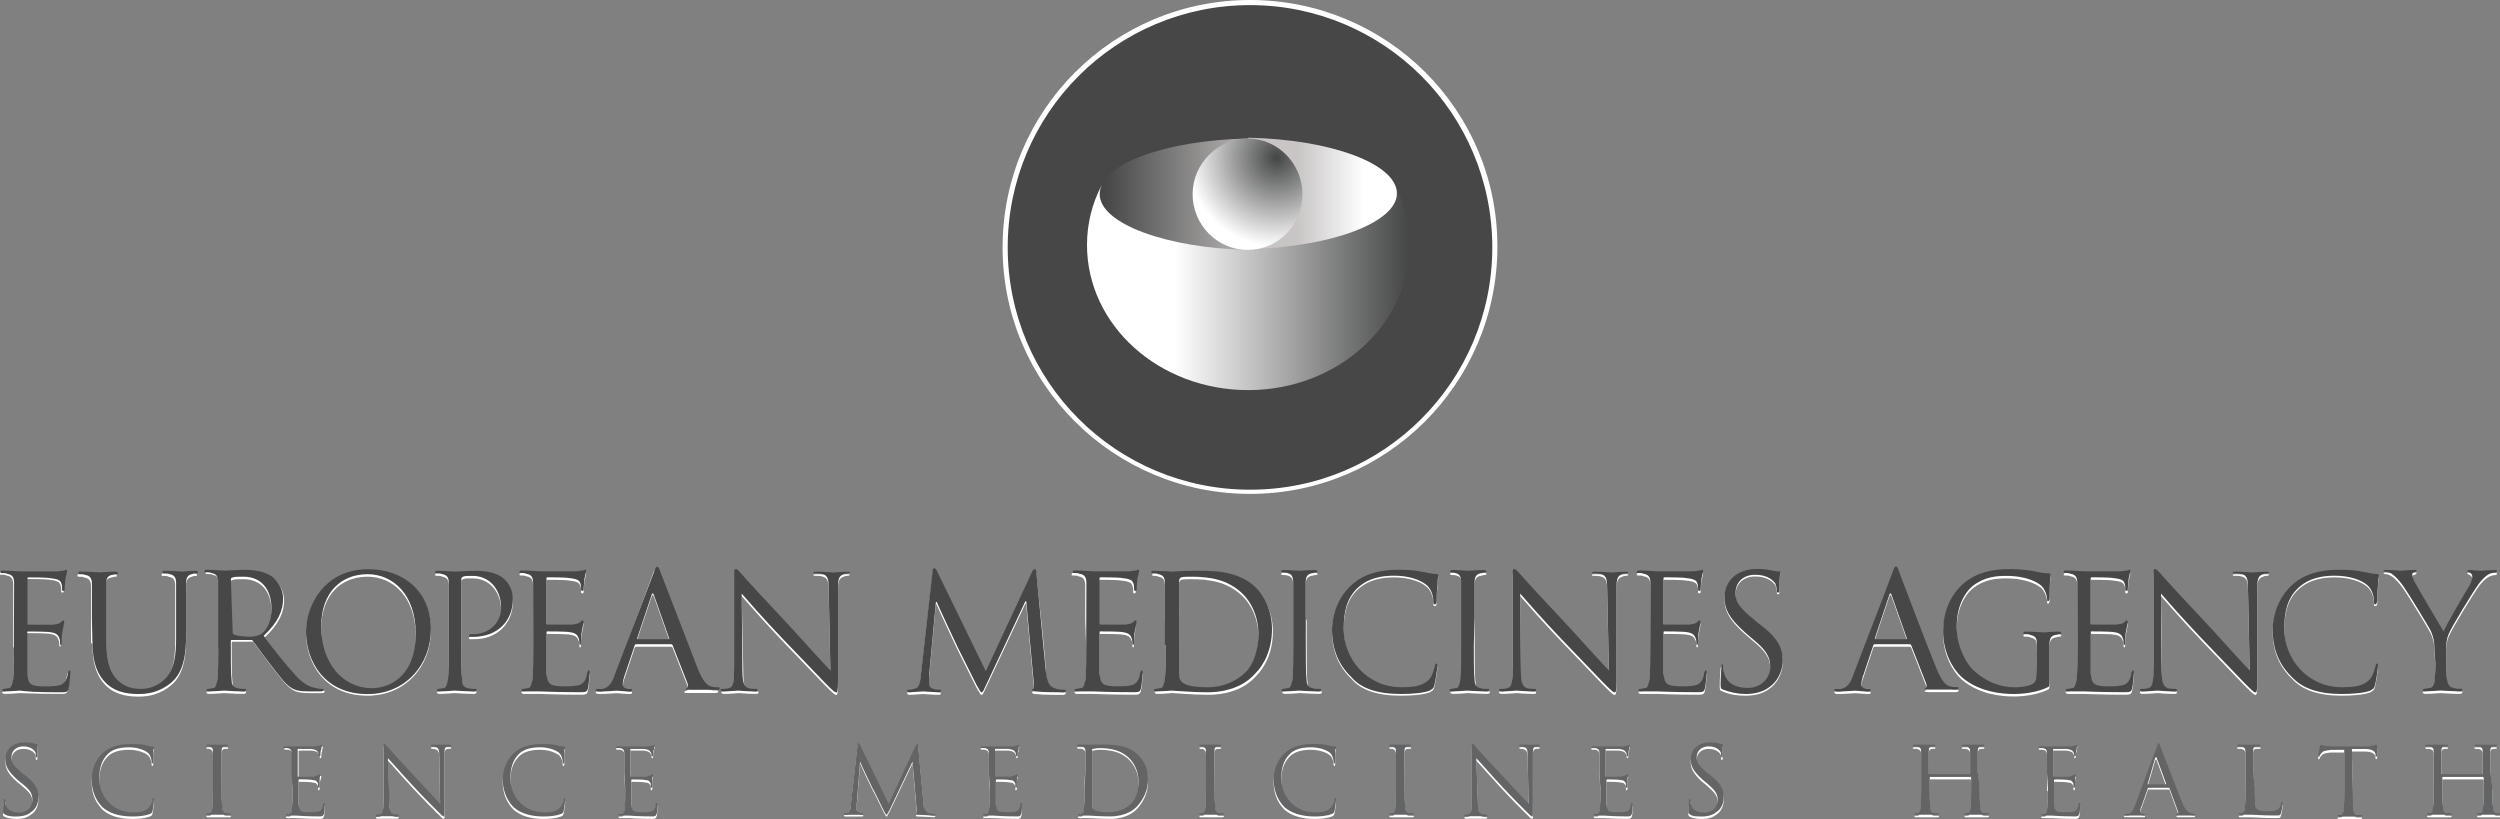 <?xml version="1.0" encoding="utf-8"?>
<!-- Generator: Adobe Illustrator 25.4.1, SVG Export Plug-In . SVG Version: 6.00 Build 0)  -->
<svg version="1.1" id="svg4434" xmlns="http://www.w3.org/2000/svg" xmlns:xlink="http://www.w3.org/1999/xlink" x="0px" y="0px"
	 viewBox="0 0 2500 819" style="enable-background:new 0 0 2500 819;" xml:space="preserve">
<rect x="0" y="0" width="2500" height="819" fill="#808080" stroke="none"/>
<style type="text/css">
	.st0{fill:#FFFFFF;}
	.st1{fill:#474747;}
	.st2{clip-path:url(#SVGID_00000099658399250212474910000013409616931846711968_);}
	.st3{fill:url(#path90_00000078743031783619222310000001030314658870055829_);}
	.st4{fill:url(#path114_00000142135762354864813120000004433607148408712334_);}
	.st5{fill:url(#path138_00000089550960344328045380000001554182173059382689_);}
	.st6{fill:url(#path160_00000054237643373581983830000002304002423777638290_);}
	.st7{fill:#636466;}
</style>
<path id="path36" class="st0" d="M13.9,647.6c0,15.2,0,27.9-0.8,34.6c-0.8,4.2-1.7,8.4-4.2,8.4c-1.7,0-3.4,0.8-5.1,0.8
	c-0.8,0-1.7,0.8-1.7,0.8c0,0.8,0.8,1.7,2.5,1.7c5.1,0,15.2-0.8,15.2-0.8c4.2,0,15.2,0.8,39.7,0.8c5.9,0,7.6,0,8.4-4.2
	c0.8-3.4,1.7-14.4,1.7-15.2s0-2.5-0.8-2.5c-0.8,0-0.8,0.8-1.7,2.5c-0.8,6.8-3.4,10.1-6.8,11.8c-4.2,1.7-11,1.7-15.2,1.7
	c-15.2,0-17.7-1.7-18.6-12.7v-41.4c0-0.8,0-0.8,0.8-0.8c2.5,0,18.6,0,22.8,0.8c5.9,0.8,7.6,3.4,8.4,5.9c0.8,1.7,0.8,3.4,0.8,5.1
	c0,0.8,0,1.7,0.8,1.7c0.8,0,0.8-1.7,0.8-3.4c0-0.8,0-6.8,0.8-10.1c0.8-5.1,1.7-7.6,1.7-9.3c0-0.8,0-1.7-0.8-1.7s-1.7,0.8-2.5,1.7
	c-1.7,1.7-3.4,1.7-7.6,2.5H27.4c-0.8,0-0.8-0.8-0.8-1.7v-43.9c0-0.8,0-1.7,0.8-1.7c1.7,0,19.4,0,22,0.8c8.4,0.8,10.1,2.5,11,5.1
	c0.8,1.7,0.8,4.2,0.8,5.9c0,1.7,0,1.7,1.7,1.7c0.8,0,0.8-0.8,0.8-1.7c0-1.7,0.8-9.3,0.8-10.1c0.8-4.2,1.7-6.8,1.7-7.6
	c0-0.8,0-1.7-0.8-1.7s-1.7,0.8-2.5,0.8c-1.7,0-4.2,0.8-6.8,0.8H19.8c-0.8,0-11-0.8-17.7-0.8c-1.7,0-2.5,0-2.5,1.7
	c0,0.8,0.8,0.8,1.7,0.8c1.7,0,4.2,0,5.1,0.8c5.1,0.8,6.8,3.4,6.8,9.3v62.5H13.9z M92.4,643.4c0,23.6,5.9,34.6,13.5,42.2
	c11,11,27,11,32.9,11c9.3,0,21.1-1.7,32.9-11.8c12.7-11,14.4-30.4,14.4-47.3v-16.9V586c0-5.9,1.7-8.4,5.9-9.3
	c1.7-0.8,2.5-0.8,4.2-0.8c0.8,0,0.8,0,0.8-0.8s-0.8-1.7-2.5-1.7c-5.1,0-12.7,0.8-13.5,0.8s-9.3-0.8-16.9-0.8c-1.7,0-2.5,0-2.5,1.7
	c0,0.8,0.8,0.8,1.7,0.8c1.7,0,4.2,0,5.1,0.8c5.1,0.8,6.8,3.4,6.8,9.3v54.9c0,16-1.7,29.6-9.3,38.8c-5.9,6.8-15.2,11.8-25.3,11.8
	c-9.3,0-16-1.7-23.6-8.4c-6.8-6.8-11.8-16-11.8-39.7v-22v-34.6c0-5.9,1.7-8.4,5.9-9.3c1.7,0,2.5-0.8,4.2-0.8c0.8,0,1.7,0,1.7-0.8
	c0-0.8-0.8-1.7-2.5-1.7c-5.1,0-14.4,0.8-16,0.8s-11-0.8-18.6-0.8c-1.7,0-2.5,0-2.5,1.7c0,0.8,0.8,0.8,1.7,0.8c1.7,0,4.2,0,5.1,0.8
	c5.1,0.8,6.8,3.4,6.8,9.3v56.6H92.4z M218.2,647.6c0,15.2,0,27.9-0.8,34.6c-0.8,4.2-1.7,8.4-4.2,8.4c-1.7,0-3.4,0.8-5.1,0.8
	c-0.8,0-1.7,0.8-1.7,0.8c0,0.8,0.8,1.7,2.5,1.7c5.1,0,15.2-0.8,15.2-0.8c0.8,0,11,0.8,19.4,0.8c1.7,0,2.5-0.8,2.5-1.7s0-0.8-0.8-0.8
	c-1.7,0-5.1,0-6.8-0.8c-5.1-0.8-5.9-4.2-5.9-8.4c-0.8-6.8-0.8-19.4-0.8-34.6v-4.2c0-0.8,0-1.7,0.8-1.7H252c0.8,0,1.7,0,1.7,0.8
	c3.4,4.2,11,15.2,17.7,23.6c9.3,11.8,14.4,19.4,21.1,23.6c4.2,2.5,8.4,3.4,16.9,3.4h11c2.5,0,4.2,0,4.2-1.7c0-0.8-0.8-0.8-1.7-0.8
	c-0.8,0-3.4,0-5.9-0.8c-4.2-0.8-11-2.5-19.4-11.8c-9.3-10.1-20.3-23.6-32.9-40.5c14.4-13.5,19.4-25.3,19.4-37.2c0-11-6.8-18.6-11-22
	c-8.4-5.9-19.4-6.8-28.7-6.8c-5.1,0-16.9,0.8-18.6,0.8c-0.8,0-11-0.8-17.7-0.8c-1.7,0-2.5,0-2.5,1.7c0,0.8,0.8,0.8,1.7,0.8
	c1.7,0,4.2,0,5.1,0.8c5.1,0.8,6.8,3.4,6.8,9.3v63.3H218.2z M230.9,581.7c0-0.8,0.8-1.7,1.7-1.7c1.7-0.8,5.9-0.8,11-0.8
	c16.9,0,27.9,11.8,27.9,32.1c0,11.8-4.2,20.3-9.3,24.5c-3.4,2.5-8.4,3.4-11.8,3.4c-6.8,0-14.4-0.8-16.9-2.5
	c-0.8-0.8-0.8-0.8-0.8-1.7C230.9,633.2,230.9,581.7,230.9,581.7L230.9,581.7z M306,633.2c0,28.7,17.7,62.5,61.6,62.5
	c38,0,63.3-29.6,63.3-65c0-37.2-27-59.9-62.5-59.9C324.6,571.6,306,607.9,306,633.2 M321.2,629c0-34.6,20.3-52.3,46.4-52.3
	c25.3,0,48.1,20.3,48.1,59.1c0,46.4-29.6,54.9-43.9,54.9C343.2,689.8,321.2,666.2,321.2,629 M448.7,647.6c0,15.2,0,27.9-0.8,34.6
	c-0.8,4.2-1.7,8.4-4.2,8.4c-1.7,0-3.4,0.8-5.1,0.8c-0.8,0-1.7,0.8-1.7,0.8c0,0.8,0.8,1.7,2.5,1.7c5.1,0,15.2-0.8,15.2-0.8
	c0.8,0,11,0.8,19.4,0.8c1.7,0,2.5-0.8,2.5-1.7s0-0.8-1.7-0.8s-5.1,0-6.8-0.8c-5.1-0.8-5.9-4.2-5.9-8.4c-0.8-6.8-0.8-19.4-0.8-34.6
	v-65c0-1.7,0-2.5,1.7-3.4c1.7-0.8,4.2-0.8,6.8-0.8c3.4,0,13.5-0.8,22,7.6s9.3,19.4,9.3,24.5c0,14.4-11.8,26.2-27.9,26.2
	c-3.4,0-4.2,0-4.2,1.7c0,0.8,0.8,0.8,1.7,0.8h3.4c22.8,0,38.8-15.2,38.8-38c0-8.4-4.2-15.2-7.6-18.6c-2.5-2.5-9.3-9.3-29.6-9.3
	c-7.6,0-16.9,0.8-20.3,0.8c-1.7,0-11-0.8-17.7-0.8c-1.7,0-2.5,0-2.5,1.7c0,0.8,0.8,0.8,1.7,0.8c1.7,0,4.2,0,5.1,0.8
	c5.1,0.8,6.8,3.4,6.8,9.3L448.7,647.6L448.7,647.6z M533.2,647.6c0,15.2,0,27.9-0.8,34.6c-0.8,4.2-1.7,8.4-4.2,8.4
	c-1.7,0-3.4,0.8-5.1,0.8c-0.8,0-1.7,0.8-1.7,0.8c0,0.8,0.8,1.7,2.5,1.7h16c4.2,0,15.2,0.8,39.7,0.8c5.9,0,7.6,0,8.4-4.2
	c0.8-3.4,1.7-14.4,1.7-15.2c0-0.8,0-2.5-0.8-2.5s-0.8,0.8-1.7,2.5c-0.8,6.8-3.4,10.1-6.8,11.8c-4.2,1.7-11,1.7-15.2,1.7
	c-15.2,0-17.7-1.7-18.6-12.7v-41.4c0-0.8,0-0.8,0.8-0.8c2.5,0,18.6,0,22.8,0.8c5.9,0.8,7.6,3.4,8.4,5.9c0.8,1.7,0.8,3.4,0.8,5.1
	c0,0.8,0,1.7,0.8,1.7s0.8-1.7,0.8-3.4c0-0.8,0-6.8,0.8-10.1c0.8-5.1,1.7-7.6,1.7-9.3c0-0.8,0-1.7-0.8-1.7s-1.7,0.8-2.5,1.7
	c-1.7,1.7-3.4,1.7-7.6,2.5h-25.3c-0.8,0-0.8-0.8-0.8-1.7v-43.9c0-0.8,0-1.7,0.8-1.7c1.7,0,19.4,0,22,0.8c8.4,0.8,10.1,2.5,11,5.1
	c0.8,1.7,0.8,4.2,0.8,5.9s0,1.7,1.7,1.7c0.8,0,0.8-0.8,0.8-1.7c0-1.7,0.8-9.3,0.8-10.1c0.8-4.2,1.7-6.8,1.7-7.6c0-0.8,0-1.7-0.8-1.7
	c-0.8,0-1.7,0.8-2.5,0.8c-1.7,0-4.2,0.8-6.8,0.8h-36.3c-0.8,0-11-0.8-17.7-0.8c-1.7,0-2.5,0-2.5,1.7c0,0.8,0.8,0.8,1.7,0.8
	c1.7,0,4.2,0,5.1,0.8c5.1,0.8,6.8,3.4,6.8,9.3L533.2,647.6L533.2,647.6z M615.1,676.3c-2.5,7.6-5.9,14.4-13.5,15.2h-4.2
	c-0.8,0-1.7,0-1.7,0.8s0.8,1.7,3.4,1.7c7.6,0,16-0.8,17.7-0.8c1.7,0,8.4,0.8,12.7,0.8c1.7,0,2.5,0,2.5-1.7c0-0.8-0.8-0.8-1.7-0.8
	h-1.7c-2.5,0-5.9-1.7-5.9-4.2s0.8-6.8,2.5-11l9.3-27.9c0-0.8,0.8-1.7,1.7-1.7h34.6c0.8,0,0.8,0,1.7,0.8l15.2,38.8
	c0.8,2.5,0,4.2-0.8,4.2c-2.5,0.8-2.5,0.8-2.5,1.7s1.7,0.8,5.1,0.8h25.3c1.7,0,3.4,0,3.4-1.7c0-0.8-0.8-0.8-1.7-0.8
	c-1.7,0-4.2,0-6.8-0.8c-3.4-0.8-7.6-3.4-13.5-17.7c-9.3-24.5-34.6-89.5-37.2-96.3c-1.7-5.1-2.5-5.9-3.4-5.9s-1.7,0.8-3.4,5.9
	C651.4,577.5,615.1,676.3,615.1,676.3L615.1,676.3z M637.9,640.8c-0.8,0-0.8,0-0.8-0.8l14.4-43.1c0.8-2.5,1.7-2.5,2.5,0l15.2,43.1
	c0,0.8,0,0.8-0.8,0.8H637.9L637.9,640.8z M741.7,596.1c5.1,5.9,22.8,26.2,41.4,45.6c16.9,17.7,39.7,41.4,41.4,43.1
	c8.4,8.4,10.1,10.1,11.8,10.1c0.8,0,1.7-0.8,1.7-11V591c0-9.3,0.8-12.7,5.9-14.4c1.7-0.8,3.4-0.8,4.2-0.8c0.8,0,1.7-0.8,1.7-0.8
	c0-0.8-0.8-0.8-2.5-0.8c-6.8,0-11.8,0.8-13.5,0.8c-1.7,0-9.3-0.8-16.9-0.8c-1.7,0-3.4,0-3.4,0.8s0,0.8,1.7,0.8c1.7,0,5.1,0,7.6,0.8
	c5.1,1.7,5.9,5.1,5.9,15.2l1.7,81.1c-5.1-5.1-22.8-24.5-38-41.4c-24.5-26.2-48.1-51.5-50.7-54.9c-1.7-1.7-4.2-5.1-5.9-5.1
	c-1.7,0-1.7,1.7-1.7,7.6v91.2c0,14.4-0.8,19.4-5.1,20.3c-2.5,0.8-5.1,0.8-6.8,0.8c-0.8,0-0.8,0-0.8,0.8s0.8,1.7,2.5,1.7
	c6.8,0,13.5-0.8,15.2-0.8c1.7,0,7.6,0.8,16.9,0.8c1.7,0,2.5,0,2.5-1.7c0-0.8-0.8-0.8-1.7-0.8c-1.7,0-5.1,0-7.6-0.8
	c-4.2-1.7-5.9-5.1-5.9-18.6L741.7,596.1L741.7,596.1z M1036.4,575.8c0-3.4-0.8-4.2-1.7-4.2c-0.8,0-1.7,0.8-2.5,2.5l-46.4,99.6
	l-49-99.6c-0.8-1.7-1.7-2.5-2.5-2.5c-0.8,0-1.7,0.8-1.7,2.5L920.7,678c-0.8,5.9-0.8,12.7-6.8,13.5c-2.5,0.8-3.4,0.8-5.1,0.8
	c-0.8,0-1.7,0-1.7,0.8c0,0.8,0.8,1.7,2.5,1.7c4.2,0,11.8-0.8,13.5-0.8c1.7,0,9.3,0.8,15.2,0.8c1.7,0,2.5,0,2.5-1.7
	c0-0.8-0.8-0.8-1.7-0.8c-0.8,0-3.4,0-5.9-0.8c-2.5-0.8-4.2-2.5-4.2-5.1V678l6.8-73.5h0.8c1.7,4.2,19.4,42.2,21.1,45.6l18.6,37.2
	c3.4,5.9,4.2,7.6,5.1,7.6c1.7,0,1.7-1.7,5.1-8.4l38.8-82.7h0.8l7.6,81.9c0,2.5,0,5.9-0.8,5.9s-0.8,0.8-0.8,0.8
	c0,0.8,0.8,1.7,4.2,1.7c5.9,0.8,22.8,0.8,26.2,0.8c1.7,0,3.4-0.8,3.4-1.7c0-0.8-0.8-0.8-1.7-0.8c-1.7,0-5.9,0-10.1-1.7
	c-6.8-2.5-7.6-11-8.4-16.9C1047.4,672.9,1036.4,575.8,1036.4,575.8L1036.4,575.8z M1086.2,647.6c0,15.2,0,27.9-0.8,34.6
	c-0.8,4.2-1.7,8.4-4.2,8.4c-1.7,0-3.4,0.8-5.1,0.8c-0.8,0-1.7,0.8-1.7,0.8c0,0.8,0.8,1.7,2.5,1.7h16c4.2,0,15.2,0.8,39.7,0.8
	c5.9,0,7.6,0,8.4-4.2c0.8-3.4,1.7-14.4,1.7-15.2c0-0.8,0-2.5-0.8-2.5s-0.8,0.8-1.7,2.5c-0.8,6.8-3.4,10.1-6.8,11.8
	c-4.2,1.7-11,1.7-15.2,1.7c-15.2,0-17.7-1.7-18.6-12.7v-41.4c0-0.8,0-0.8,0.8-0.8c2.5,0,18.6,0,22.8,0.8c5.9,0.8,7.6,3.4,8.4,5.9
	c0.8,1.7,0.8,3.4,0.8,5.1c0,0.8,0,1.7,0.8,1.7c0.8,0,0.8-1.7,0.8-3.4c0-0.8,0-6.8,0.8-10.1c0.8-5.1,0.8-7.6,0.8-9.3
	c0-0.8,0-1.7-0.8-1.7s-1.7,0.8-2.5,1.7c-1.7,1.7-3.4,1.7-7.6,2.5h-25.3c-0.8,0-0.8-0.8-0.8-1.7v-43.9c0-0.8,0-1.7,0.8-1.7
	c1.7,0,19.4,0,22,0.8c8.4,0.8,10.1,2.5,11,5.1c0.8,1.7,0.8,4.2,0.8,5.9s0,1.7,1.7,1.7c0.8,0,0.8-0.8,0.8-1.7c0-1.7,0.8-9.3,0.8-10.1
	c0.8-4.2,1.7-6.8,1.7-7.6c0-0.8,0-1.7-0.8-1.7s-1.7,0.8-2.5,0.8c-1.7,0-4.2,0.8-6.8,0.8h-36.3c-0.8,0-11-0.8-17.7-0.8
	c-1.7,0-2.5,0-2.5,1.7c0,0.8,0.8,0.8,1.7,0.8c1.7,0,4.2,0,5.1,0.8c5.1,0.8,6.8,3.4,6.8,9.3v34.6L1086.2,647.6L1086.2,647.6z
	 M1165.6,647.6c0,15.2,0,27.9-0.8,34.6c-0.8,4.2-1.7,8.4-4.2,8.4c-1.7,0-3.4,0.8-5.1,0.8c-0.8,0-0.8,0.8-0.8,0.8
	c0,0.8,0.8,1.7,2.5,1.7c5.1,0,15.2-0.8,15.2-0.8c1.7,0,22,1.7,35.5,1.7c27,0,41.4-11,48.1-18.6c9.3-9.3,16.9-24.5,16.9-44.7
	c0-18.6-7.6-32.1-15.2-40.5c-18.6-19.4-48.1-17.7-64.2-17.7c-9.3,0-19.4,0.8-21.1,0.8c-0.8,0-11-0.8-17.7-0.8c-1.7,0-2.5,0-2.5,1.7
	c0,0.8,0.8,0.8,0.8,0.8c1.7,0,4.2,0,5.1,0.8c5.1,0.8,6.8,3.4,6.8,9.3v34.6C1165.6,619.7,1165.6,647.6,1165.6,647.6L1165.6,647.6z
	 M1179.1,617.2v-33.8c0-1.7,0.8-2.5,1.7-3.4c1.7-0.8,6.8-0.8,10.1-0.8c18.6,0,37.2,2.5,52.3,17.7c6.8,6.8,15.2,20.3,15.2,39.7
	c0,14.4-4.2,29.6-12.7,38c-9.3,9.3-22.8,15.2-38,15.2c-18.6,0-25.3-3.4-27-6.8c-1.7-1.7-1.7-8.4-1.7-11.8v-34.6V617.2L1179.1,617.2z
	 M1305.7,619.7v-34.6c0-5.9,1.7-8.4,5.9-9.3c1.7,0,2.5-0.8,4.2-0.8c0.8,0,1.7,0,1.7-0.8s-0.8-1.7-2.5-1.7c-5.1,0-15.2,0.8-15.2,0.8
	c-0.8,0-11-0.8-16-0.8c-1.7,0-2.5,0-2.5,1.7c0,0.8,0.8,0.8,1.7,0.8s3.4,0,5.1,0.8c3.4,0.8,5.1,3.4,5.1,9.3v62.5
	c0,15.2,0,27.9-0.8,34.6c-0.8,4.2-1.7,8.4-4.2,8.4c-1.7,0-3.4,0.8-5.1,0.8c-0.8,0-0.8,0.8-0.8,0.8c0,0.8,0.8,1.7,2.5,1.7
	c5.1,0,15.2-0.8,15.2-0.8c0.8,0,11,0.8,19.4,0.8c1.7,0,2.5-0.8,2.5-1.7s0-0.8-1.7-0.8c-1.7,0-5.1,0-6.8-0.8
	c-5.1-0.8-5.9-4.2-5.9-8.4c-0.8-6.8-0.8-19.4-0.8-34.6v-27.9L1305.7,619.7z M1401.1,695.7c10.1,0,22-0.8,28.7-3.4
	c2.5-1.7,3.4-1.7,4.2-4.2c1.7-5.1,3.4-19.4,3.4-20.3c0-1.7,0-2.5-0.8-2.5c-0.8,0-1.7,0.8-1.7,2.5c-0.8,2.5-2.5,10.1-5.9,13.5
	c-6.8,6.8-16,7.6-27.9,7.6c-33.8,0-57.4-27.9-57.4-58.3c0-16,2.5-30.4,14.4-41.4c5.9-5.1,15.2-11.8,36.3-11.8
	c14.4,0,26.2,4.2,32.1,9.3c4.2,3.4,6.8,10.1,6.8,16c0,2.5,0,3.4,1.7,3.4c0.8,0,1.7-0.8,1.7-3.4s0-11,0.8-16c0-5.9,0.8-7.6,0.8-9.3
	c0-0.8,0-1.7-1.7-1.7c-5.1,0-10.1-1.7-16-2.5c-7.6-1.7-16.9-1.7-22.8-1.7c-24.5,0-38.8,7.6-48.1,16.9
	c-14.4,14.4-17.7,32.9-17.7,43.1c0,15.2,4.2,32.9,19.4,47.3C1360.6,689.8,1376.6,695.7,1401.1,695.7 M1474.6,619.7v-34.6
	c0-5.9,1.7-8.4,5.9-9.3c1.7,0,2.5-0.8,4.2-0.8c0.8,0,1.7,0,1.7-0.8s-0.8-1.7-2.5-1.7c-5.1,0-15.2,0.8-15.2,0.8c-0.8,0-11-0.8-16-0.8
	c-1.7,0-2.5,0-2.5,1.7c0,0.8,0.8,0.8,1.7,0.8s3.4,0,5.1,0.8c3.4,0.8,5.1,3.4,5.1,9.3v62.5c0,15.2,0,27.9-0.8,34.6
	c-0.8,4.2-1.7,8.4-4.2,8.4c-1.7,0-3.4,0.8-5.1,0.8c-0.8,0-1.7,0.8-1.7,0.8c0,0.8,0.8,1.7,2.5,1.7c5.1,0,15.2-0.8,15.2-0.8
	c0.8,0,11,0.8,19.4,0.8c1.7,0,2.5-0.8,2.5-1.7s0-0.8-1.7-0.8c-1.7,0-5.1,0-6.8-0.8c-5.1-0.8-5.9-4.2-5.9-8.4
	c-0.8-6.8-0.8-19.4-0.8-34.6V619.7z M1520.2,596.1c5.1,5.9,22.8,26.2,41.4,45.6c16.9,17.7,39.7,41.4,41.4,43.1
	c8.4,8.4,10.1,10.1,11.8,10.1c0.8,0,1.7-0.8,1.7-11V591c0-9.3,0.8-12.7,5.9-14.4c1.7-0.8,3.4-0.8,4.2-0.8s1.7-0.8,1.7-0.8
	c0-0.8-0.8-0.8-2.5-0.8c-6.8,0-11.8,0.8-13.5,0.8s-9.3-0.8-16.9-0.8c-1.7,0-3.4,0-3.4,0.8s0,0.8,1.7,0.8c1.7,0,5.1,0,7.6,0.8
	c5.1,1.7,5.9,5.1,5.9,15.2l1.7,81.1c-5.1-5.1-22.8-24.5-38-41.4c-24.5-26.2-48.1-51.5-50.7-54.9c-1.7-1.7-4.2-5.1-5.9-5.1
	s-1.7,1.7-1.7,7.6v91.2c0,14.4-0.8,19.4-5.1,20.3c-2.5,0.8-5.1,0.8-6.8,0.8c-0.8,0-1.7,0-1.7,0.8s0.8,1.7,2.5,1.7
	c6.8,0,13.5-0.8,15.2-0.8c1.7,0,7.6,0.8,16.9,0.8c1.7,0,2.5,0,2.5-1.7c0-0.8-0.8-0.8-1.7-0.8c-1.7,0-5.1,0-7.6-0.8
	c-4.2-1.7-5.9-5.1-5.9-18.6L1520.2,596.1L1520.2,596.1z M1650.2,647.6c0,15.2,0,27.9-0.8,34.6c-0.8,4.2-1.7,8.4-4.2,8.4
	c-1.7,0-3.4,0.8-5.1,0.8c-0.8,0-1.7,0.8-1.7,0.8c0,0.8,0.8,1.7,2.5,1.7h16c4.2,0,15.2,0.8,39.7,0.8c5.9,0,7.6,0,8.4-4.2
	c0.8-3.4,1.7-14.4,1.7-15.2c0-0.8,0-2.5-0.8-2.5c-0.8,0-0.8,0.8-1.7,2.5c-0.8,6.8-3.4,10.1-6.8,11.8c-4.2,1.7-11,1.7-15.2,1.7
	c-15.2,0-17.7-1.7-18.6-12.7v-41.4c0-0.8,0-0.8,0.8-0.8c2.5,0,18.6,0,22.8,0.8c5.9,0.8,7.6,3.4,8.4,5.9c0.8,1.7,0.8,3.4,0.8,5.1
	c0,0.8,0,1.7,0.8,1.7s0.8-1.7,0.8-3.4c0-0.8,0-6.8,0.8-10.1c0.8-5.1,1.7-7.6,1.7-9.3c0-0.8,0-1.7-0.8-1.7c-0.8,0-1.7,0.8-2.5,1.7
	c-1.7,1.7-3.4,1.7-7.6,2.5h-25.3c-0.8,0-0.8-0.8-0.8-1.7v-43.9c0-0.8,0-1.7,0.8-1.7c1.7,0,19.4,0,22,0.8c8.4,0.8,10.1,2.5,11,5.1
	c0.8,1.7,0.8,4.2,0.8,5.9s0,1.7,1.7,1.7c0.8,0,0.8-0.8,0.8-1.7c0-1.7,0.8-9.3,0.8-10.1c0.8-4.2,1.7-6.8,1.7-7.6c0-0.8,0-1.7-0.8-1.7
	s-1.7,0.8-2.5,0.8c-1.7,0-4.2,0.8-6.8,0.8H1657c-0.8,0-11-0.8-17.7-0.8c-1.7,0-2.5,0-2.5,1.7c0,0.8,0.8,0.8,1.7,0.8
	c1.7,0,4.2,0,5.1,0.8c5.1,0.8,6.8,3.4,6.8,9.3L1650.2,647.6L1650.2,647.6z M1745.6,695.7c8.4,0,16.9-1.7,23.6-6.8
	c11-7.6,13.5-20.3,13.5-26.2c0-12.7-4.2-22.8-23.6-37.2l-4.2-3.4c-15.2-12.7-19.4-17.7-19.4-27c0-11.8,8.4-18.6,19.4-18.6
	c14.4,0,18.6,6.8,20.3,8.4c0.8,1.7,1.7,5.9,1.7,7.6s0,1.7,1.7,1.7c0.8,0,0.8-0.8,0.8-3.4c0-11,0.8-16,0.8-16.9c0-0.8,0-0.8-1.7-0.8
	c-1.7,0-2.5,0-5.9-0.8c-4.2-0.8-8.4-1.7-15.2-1.7c-20.3,0-32.9,11.8-32.9,28.7c0,11,4.2,20.3,20.3,34.6l6.8,5.9
	c13.5,11,18.6,17.7,18.6,28.7c0,10.1-7.6,21.1-22.8,21.1c-11,0-21.1-4.2-23.6-16c-0.8-2.5-0.8-4.2-0.8-5.9c0-1.7,0-1.7-0.8-1.7
	c-0.8,0-0.8,0.8-1.7,2.5c0,2.5-0.8,9.3-0.8,16.9c0,4.2,0,5.1,2.5,5.9C1730.4,694.9,1738,695.7,1745.6,695.7 M1853.7,676.3
	c-2.5,7.6-5.9,14.4-13.5,15.2h-4.2c-0.8,0-1.7,0-1.7,0.8s0.8,1.7,3.4,1.7c7.6,0,16-0.8,17.7-0.8c1.7,0,8.4,0.8,12.7,0.8
	c1.7,0,2.5,0,2.5-1.7c0-0.8-0.8-0.8-1.7-0.8h-1.7c-2.5,0-5.9-1.7-5.9-4.2s0.8-6.8,2.5-11l9.3-27.9c0-0.8,0.8-1.7,1.7-1.7h34.6
	c0.8,0,0.8,0,1.7,0.8l15.2,38.8c0.8,2.5,0,4.2-0.8,4.2s-0.8,0.8-0.8,0.8c0,0.8,1.7,0.8,5.1,0.8h25.3c1.7,0,3.4,0,3.4-1.7
	c0-0.8-0.8-0.8-1.7-0.8c-1.7,0-4.2,0-6.8-0.8c-3.4-0.8-7.6-3.4-13.5-17.7c-10.1-24.5-34.6-89.5-37.2-96.3c-1.7-5.1-2.5-5.9-3.4-5.9
	c-0.8,0-1.7,0.8-3.4,5.9C1890,577.5,1853.7,676.3,1853.7,676.3L1853.7,676.3z M1875.6,640.8c-0.8,0-0.8,0-0.8-0.8l14.4-43.1
	c0.8-2.5,1.7-2.5,2.5,0l15.2,43.1c0,0.8,0,0.8-0.8,0.8H1875.6L1875.6,640.8z M2036.1,680.5c0,2.5-0.8,4.2-3.4,5.9
	c-4.2,2.5-12.7,3.4-17.7,3.4c-14.4,0-28.7-5.1-41.4-16.9c-5.9-5.1-16.9-22-16.9-43.9c0-18.6,6.8-32.9,16-40.5
	c11.8-9.3,23.6-10.1,33.8-10.1c20.3,0,33.8,6.8,37.2,12.7c2.5,4.2,3.4,8.4,3.4,10.1c0,1.7,0,2.5,0.8,2.5c0.8,0,1.7-0.8,1.7-3.4
	c0-16,0.8-20.3,0.8-22.8c0-0.8,0-1.7-1.7-1.7c-4.2,0-9.3-0.8-12.7-1.7c-3.4-0.8-14.4-2.5-24.5-2.5c-12.7,0-27.9,0.8-42.2,10.1
	c-14.4,9.3-26.2,27-26.2,52.3c0,20.3,9.3,37.2,18.6,45.6c17.7,15.2,40.5,16.9,52.3,16.9c9.3,0,23.6-1.7,33.8-6.8
	c1.7-0.8,1.7-1.7,1.7-8.4v-17.7v-16.9c0-5.9,1.7-8.4,5.9-9.3c1.7,0,2.5-0.8,4.2-0.8c0.8,0,1.7,0,1.7-0.8s-0.8-1.7-2.5-1.7
	c-5.1,0-15.2,0.8-15.2,0.8c-0.8,0-11-0.8-17.7-0.8c-1.7,0-2.5,0-2.5,1.7c0,0.8,0.8,0.8,1.7,0.8c1.7,0,4.2,0,5.1,0.8
	c6.8,1.7,6.8,3.4,6.8,16L2036.1,680.5L2036.1,680.5z M2077.4,647.6c0,15.2,0,27.9-0.8,34.6c-0.8,4.2-1.7,8.4-4.2,8.4
	c-1.7,0-3.4,0.8-5.1,0.8c-0.8,0-1.7,0.8-1.7,0.8c0,0.8,0.8,1.7,2.5,1.7h16c4.2,0,15.2,0.8,39.7,0.8c5.9,0,7.6,0,8.4-4.2
	c0.8-3.4,1.7-14.4,1.7-15.2c0-0.8,0-2.5-0.8-2.5c-0.8,0-0.8,0.8-1.7,2.5c-0.8,6.8-3.4,10.1-6.8,11.8c-4.2,1.7-11,1.7-15.2,1.7
	c-15.2,0-17.7-1.7-18.6-12.7v-41.4c0-0.8,0-0.8,0.8-0.8c2.5,0,18.6,0,22.8,0.8c5.9,0.8,7.6,3.4,8.4,5.9c0.8,1.7,0.8,3.4,0.8,5.1
	c0,0.8,0,1.7,0.8,1.7c0.8,0,0.8-1.7,0.8-3.4c0-0.8,0-6.8,0.8-10.1c0.8-5.1,1.7-7.6,1.7-9.3c0-0.8,0-1.7-0.8-1.7
	c-0.8,0-1.7,0.8-2.5,1.7c-1.7,1.7-3.4,1.7-7.6,2.5h-25.3c-0.8,0-0.8-0.8-0.8-1.7v-43.9c0-0.8,0-1.7,0.8-1.7c1.7,0,19.4,0,22,0.8
	c8.4,0.8,10.1,2.5,11,5.1c0.8,1.7,0.8,4.2,0.8,5.9s0,1.7,1.7,1.7c0.8,0,0.8-0.8,0.8-1.7c0-1.7,0.8-9.3,0.8-10.1
	c0.8-4.2,1.7-6.8,1.7-7.6c0-0.8,0-1.7-0.8-1.7c-0.8,0-1.7,0.8-2.5,0.8c-1.7,0-4.2,0.8-6.8,0.8h-36.3c-0.8,0-11-0.8-17.7-0.8
	c-1.7,0-2.5,0-2.5,1.7c0,0.8,0.8,0.8,1.7,0.8c1.7,0,4.2,0,5.1,0.8c5.1,0.8,6.8,3.4,6.8,9.3L2077.4,647.6L2077.4,647.6z M2161,596.1
	c5.1,5.9,22.8,26.2,41.4,45.6c16.9,17.7,39.7,41.4,41.4,43.1c8.4,8.4,10.1,10.1,11.8,10.1c0.8,0,1.7-0.8,1.7-11V591
	c0-9.3,0.8-12.7,5.9-14.4c1.7-0.8,3.4-0.8,4.2-0.8c0.8,0,1.7-0.8,1.7-0.8c0-0.8-0.8-0.8-2.5-0.8c-6.8,0-11.8,0.8-13.5,0.8
	s-9.3-0.8-16.9-0.8c-1.7,0-3.4,0-3.4,0.8s0,0.8,1.7,0.8s5.1,0,7.6,0.8c5.1,1.7,5.9,5.1,5.9,15.2l1.7,81.1
	c-5.1-5.1-22.8-24.5-38-41.4c-24.5-26.2-48.1-51.5-50.7-54.9c-1.7-1.7-4.2-5.1-5.9-5.1c-1.7,0-1.7,1.7-1.7,7.6v91.2
	c0,14.4-0.8,19.4-5.1,20.3c-2.5,0.8-5.1,0.8-6.8,0.8c-0.8,0-1.7,0-1.7,0.8s0.8,1.7,2.5,1.7c6.8,0,13.5-0.8,15.2-0.8
	c1.7,0,7.6,0.8,16.9,0.8c1.7,0,2.5,0,2.5-1.7c0-0.8-0.8-0.8-1.7-0.8c-1.7,0-5.1,0-7.6-0.8c-4.2-1.7-5.9-5.1-5.9-18.6
	C2162.7,672.1,2161,596.1,2161,596.1L2161,596.1z M2341.7,695.7c10.1,0,22-0.8,28.7-3.4c2.5-1.7,3.4-1.7,4.2-4.2
	c1.7-5.1,3.4-19.4,3.4-20.3c0-1.7,0-2.5-0.8-2.5c-0.8,0-1.7,0.8-1.7,2.5c-0.8,2.5-2.5,10.1-5.9,13.5c-6.8,6.8-16,7.6-27.9,7.6
	c-33.8,0-57.4-27.9-57.4-58.3c0-16,2.5-30.4,14.4-41.4c5.9-5.1,15.2-11.8,36.3-11.8c14.4,0,26.2,4.2,32.1,9.3
	c4.2,3.4,6.8,10.1,6.8,16c0,2.5,0,3.4,1.7,3.4c0.8,0,1.7-0.8,1.7-3.4s0-11,0.8-16c0-5.9,0.8-7.6,0.8-9.3c0-0.8,0-1.7-1.7-1.7
	c-5.1,0-10.1-1.7-16-2.5c-7.6-1.7-16.9-1.7-22.8-1.7c-24.5,0-38.8,7.6-48.1,16.9c-14.4,14.4-17.7,32.9-17.7,43.1
	c0,15.2,4.2,32.9,19.4,47.3C2302,689.8,2318.1,695.7,2341.7,695.7 M2435.4,666.2c0,2.5,0,9.3-0.8,16c0,4.2-1.7,8.4-5.1,8.4
	c-1.7,0-3.4,0.8-5.1,0.8c-0.8,0-1.7,0.8-1.7,0.8c0,0.8,0.8,1.7,2.5,1.7c5.1,0,15.2-0.8,15.2-0.8c0.8,0,11,0.8,19.4,0.8
	c1.7,0,2.5-0.8,2.5-1.7s0-0.8-1.7-0.8s-5.1,0-6.8-0.8c-5.1-0.8-5.9-4.2-6.8-8.4c-0.8-6.8-0.8-13.5-0.8-16v-13.5c0-5.1,0-10.1,2.5-16
	c2.5-6.8,25.3-43.9,30.4-50.7c3.4-4.2,5.1-5.9,8.4-8.4c2.5-1.7,5.9-2.5,7.6-2.5s1.7-0.8,1.7-1.7c0-0.8-0.8-0.8-1.7-0.8
	c-3.4,0-14.4,0.8-15.2,0.8s-6.8-0.8-10.1-0.8c-1.7,0-2.5,0-2.5,0.8c0,0.8,0.8,0.8,2.5,1.7c1.7,0.8,2.5,2.5,2.5,4.2
	c0,1.7-0.8,5.1-2.5,8.4c-3.4,5.1-23.6,39.7-26.2,46.4c-2.5-4.2-27-45.6-29.6-50.7c-0.8-2.5-1.7-4.2-1.7-5.9s0.8-2.5,1.7-2.5
	c1.7-0.8,2.5-0.8,2.5-1.7c0-0.8,0-0.8-1.7-0.8c-5.9,0-12.7,0.8-13.5,0.8c-0.8,0-12.7-0.8-16-0.8c-1.7,0-1.7,0.8-1.7,0.8
	c0,0.8,0.8,0.8,1.7,0.8c1.7,0,4.2,0.8,6.8,2.5c2.5,1.7,6.8,5.9,11,11.8c5.9,8.4,27,43.1,27.9,45.6c1.7,4.2,3.4,8.4,3.4,16.9
	L2435.4,666.2L2435.4,666.2z"/>
<path id="path40" class="st0" d="M16.4,819c5.1,0,10.1-0.8,14.4-4.2c6.8-4.2,7.6-11.8,7.6-15.2c0-7.6-2.5-13.5-13.5-22l-2.5-1.7
	c-8.4-7.6-11-10.1-11-16c0-6.8,5.1-11,11.8-11c8.4,0,11,4.2,11.8,5.1c0.8,0.8,0.8,3.4,0.8,5.1c0,0.8,0,0.8,0.8,0.8
	c0.8,0,0.8-0.8,0.8-2.5v-10.1c0-0.8,0-0.8-0.8-0.8c-0.8,0-1.7,0-3.4-0.8c-2.5-0.8-5.1-0.8-8.4-0.8c-11.8,0-19.4,6.8-19.4,16.9
	c0,6.8,2.5,11.8,11.8,20.3l4.2,3.4c8.4,6.8,11,10.1,11,16.9c0,5.9-4.2,12.7-13.5,12.7c-5.9,0-12.7-2.5-13.5-9.3v-3.4
	c0-0.8,0-0.8-0.8-0.8s-0.8,0.8-0.8,1.7c0,1.7-0.8,5.1-0.8,10.1c0,2.5,0,2.5,1.7,3.4C8,818.2,12.2,819,16.4,819 M133,819
	c5.9,0,12.7-0.8,16.9-2.5c1.7-0.8,1.7-0.8,2.5-2.5c0.8-3.4,1.7-11,1.7-11.8s0-1.7-0.8-1.7c-0.8,0-0.8,0-0.8,1.7
	c0,1.7-1.7,5.9-3.4,7.6c-3.4,4.2-9.3,5.1-16,5.1c-20.3,0-33.8-16-33.8-33.8c0-9.3,1.7-17.7,8.4-24.5c3.4-3.4,9.3-6.8,21.1-6.8
	c8.4,0,15.2,2.5,18.6,5.1c2.5,1.7,4.2,5.9,4.2,9.3c0,1.7,0,1.7,0.8,1.7s0.8-0.8,0.8-1.7v-9.3c0-3.4,0.8-4.2,0.8-5.1
	c0-0.8,0-0.8-0.8-0.8c-3.4,0-5.9-0.8-9.3-1.7c-4.2-0.8-10.1-0.8-13.5-0.8c-14.4,0-22.8,4.2-28.7,10.1c-8.4,8.4-10.1,19.4-10.1,25.3
	c0,9.3,2.5,19.4,11,27.9C109.3,815.6,118.6,819,133,819 M221.6,774.3V754c0-3.4,0.8-5.1,3.4-5.1h2.5l0.8-0.8c0-0.8-0.8-0.8-1.7-0.8
	h-18.6c-0.8,0-1.7,0-1.7,0.8l0.8,0.8h2.5c1.7,0.8,3.4,1.7,3.4,5.1v36.3c0,9.3,0,16-0.8,20.3c0,2.5-0.8,5.1-2.5,5.1h-2.5
	c-0.8,0-0.8,0-0.8,0.8c0,0.8,0.8,0.8,1.7,0.8h21.1c0.8,0,1.7,0,1.7-0.8c0,0,0-0.8-0.8-0.8h-4.2c-2.5,0-3.4-2.5-3.4-5.1
	c-0.8-4.2-0.8-11-0.8-20.3L221.6,774.3L221.6,774.3z M292.5,791.1c0,9.3,0,16-0.8,20.3c0,2.5-0.8,5.1-2.5,5.1h-2.5
	c-0.8,0-0.8,0-0.8,0.8c0,0.8,0.8,0.8,1.7,0.8h8.4c2.5,0,9.3,0.8,22.8,0.8c3.4,0,4.2,0,5.1-2.5c0.8-1.7,0.8-8.4,0.8-9.3
	s0-1.7-0.8-1.7c-0.8,0-0.8,0-0.8,1.7c-0.8,4.2-1.7,5.9-4.2,6.8c-2.5,0.8-6.8,0.8-9.3,0.8c-9.3,0-10.1-0.8-11-7.6v-24.5
	c0,0,0-0.8,0.8-0.8c1.7,0,11,0,13.5,0.8c3.4,0,4.2,1.7,5.1,3.4v3.4c0,0.8,0,0.8,0.8,0.8c0.8,0,0.8-0.8,0.8-1.7v-5.9
	c1.7-4.2,1.7-5.9,1.7-5.9c0-0.8,0-0.8-0.8-0.8c0,0-0.8,0.8-1.7,0.8c-0.8,0.8-2.5,0.8-4.2,1.7h-15.2c-0.8,0-0.8,0-0.8-0.8v-26.2
	c0-0.8,0-0.8,0.8-0.8h12.7c5.1,0.8,5.9,1.7,6.8,3.4c0.8,0.8,0.8,2.5,0.8,3.4c0,0.8,0,0.8,0.8,0.8l0.8-0.8c0-0.8,0-5.1,0.8-5.9
	c0-2.5,0.8-3.4,0.8-4.2v-0.8c-0.8,0-0.8,0-1.7,0.8c-0.8,0-2.5,0-4.2,0.8h-31.2c-0.8,0-1.7,0-1.7,0.8l0.8,0.8h3.4
	c3.4,0.8,4.2,2.5,4.2,5.1L292.5,791.1L292.5,791.1z M387.9,760.7c3.4,3.4,13.5,15.2,24.5,27c10.1,11,23.6,24.5,24.5,25.3
	c5.1,5.1,5.9,5.9,6.8,5.9c0.8,0,0.8-0.8,0.8-6.8v-54.9c0-5.9,0-7.6,3.4-8.4h2.5c0.8,0,0.8,0,0.8-0.8s-0.8-0.8-1.7-0.8h-16.9
	c-0.8,0-1.7,0-1.7,0.8c0,0,0,0.8,0.8,0.8c0.8,0,2.5,0,4.2,0.8c2.5,0.8,3.4,2.5,3.4,9.3l0.8,47.3c-3.4-3.4-13.5-14.4-22.8-24.5
	c-14.4-15.2-27.9-30.4-29.6-32.1c-0.8-0.8-2.5-3.4-3.4-3.4c-0.8,0-0.8,0.8-0.8,5.1v53.2c0,8.4-0.8,11-2.5,11.8s-3.4,0.8-4.2,0.8
	s-0.8,0-0.8,0.8c0,0.8,0.8,0.8,1.7,0.8h19.4c0.8,0,1.7,0,1.7-0.8c0,0,0-0.8-0.8-0.8c-0.8,0-2.5,0-5.1-0.8c-2.5-0.8-3.4-3.4-3.4-11
	C388.8,805.5,387.9,760.7,387.9,760.7L387.9,760.7z M544.1,819c5.9,0,12.7-0.8,16.9-2.5c1.7-0.8,1.7-0.8,2.5-2.5
	c0.8-3.4,1.7-11,1.7-11.8s0-1.7-0.8-1.7c-0.8,0-0.8,0-0.8,1.7c0,1.7-1.7,5.9-3.4,7.6c-3.4,4.2-9.3,5.1-16,5.1
	c-20.3,0-33.8-16-33.8-33.8c0-9.3,1.7-17.7,8.4-24.5c3.4-3.4,9.3-6.8,21.1-6.8c8.4,0,15.2,2.5,18.6,5.1c2.5,1.7,4.2,5.9,4.2,9.3
	c0,1.7,0,1.7,0.8,1.7s0.8-0.8,0.8-1.7v-9.3c0-3.4,0.8-4.2,0.8-5.1c0-0.8,0-0.8-0.8-0.8c-3.4,0-5.9-0.8-9.3-1.7
	c-4.2-0.8-10.1-0.8-13.5-0.8c-14.4,0-22.8,4.2-28.7,10.1c-8.4,8.4-10.1,19.4-10.1,25.3c0,9.3,2.5,19.4,11,27.9
	C520.5,815.6,529.8,819,544.1,819 M625.2,791.1c0,9.3,0,16-0.8,20.3c0,2.5-0.8,5.1-2.5,5.1h-2.5c-0.8,0-0.8,0-0.8,0.8
	c0,0.8,0.8,0.8,1.7,0.8h8.4c2.5,0,9.3,0.8,22.8,0.8c3.4,0,4.2,0,5.1-2.5c0.8-1.7,0.8-8.4,0.8-9.3s0-1.7-0.8-1.7s-0.8,0-0.8,1.7
	c-0.8,4.2-1.7,5.9-4.2,6.8s-6.8,0.8-9.3,0.8c-9.3,0-10.1-0.8-11-7.6v-24.5c0,0,0-0.8,0.8-0.8c1.7,0,11,0,13.5,0.8
	c3.4,0,4.2,1.7,5.1,3.4v3.4c0,0.8,0,0.8,0.8,0.8c0.8,0,0.8-0.8,0.8-1.7v-5.9c0-3.4,0.8-5.1,0.8-5.1c0-0.8,0-0.8-0.8-0.8
	c0,0-0.8,0.8-1.7,0.8c-0.8,0.8-2.5,0.8-4.2,1.7h-15.2c-0.8,0-0.8,0-0.8-0.8v-27c0-0.8,0-0.8,0.8-0.8h12.7c5.1,0.8,5.9,1.7,6.8,3.4
	c0.8,0.8,0.8,2.5,0.8,3.4c0,0.8,0,0.8,0.8,0.8l0.8-0.8c0-0.8,0-5.1,0.8-5.9c0-2.5,0.8-3.4,0.8-4.2v-0.8c-0.8,0-0.8,0-1.7,0.8
	c-0.8,0-2.5,0-4.2,0.8h-31.2c-0.8,0-1.7,0-1.7,0.8l0.8,0.8h3.4c3.4,0.8,4.2,2.5,4.2,5.1v20.3L625.2,791.1L625.2,791.1z M918.2,748.1
	c0-1.7-0.8-2.5-0.8-2.5l-1.7,1.7l-27,58.3l-28.7-59.1c-0.8-0.8-0.8-1.7-1.7-1.7c-0.8,0-0.8,0.8-0.8,1.7l-6.8,60.8
	c0,3.4-0.8,7.6-3.4,7.6h-2.5c-0.8,0-0.8,0-0.8,0.8s0.8,0.8,1.7,0.8h16c0.8,0,1.7,0,1.7-0.8l-0.8-0.8c-0.8,0-1.7,0-3.4-0.8
	c-1.7,0-2.5-1.7-2.5-2.5v-5.1l3.4-43.1c0.8,2.5,11.8,25.3,12.7,27c0.8,0.8,8.4,16.9,11,22c1.7,3.4,2.5,4.2,2.5,4.2
	c0.8,0,0.8-0.8,3.4-5.1l22.8-48.1l4.2,48.1v3.4c-0.8,0-0.8,0-0.8,0.8s0.8,0.8,2.5,0.8c3.4,0,13.5,0.8,15.2,0.8c0.8,0,1.7,0,1.7-0.8
	c0,0,0-0.8-0.8-0.8c-0.8,0-3.4,0-5.9-0.8c-4.2-1.7-5.1-6.8-5.1-10.1L918.2,748.1L918.2,748.1z M989.9,791.1c0,9.3,0,16-0.8,20.3
	c0,2.5-0.8,5.1-2.5,5.1H984c-0.8,0-0.8,0-0.8,0.8c0,0.8,0.8,0.8,1.7,0.8h8.4c2.5,0,9.3,0.8,22.8,0.8c3.4,0,4.2,0,5.1-2.5
	c0.8-1.7,0.8-8.4,0.8-9.3s0-1.7-0.8-1.7c-0.8,0-0.8,0-0.8,1.7c-0.8,4.2-1.7,5.9-4.2,6.8s-6.8,0.8-9.3,0.8c-9.3,0-10.1-0.8-11-7.6
	v-24.5c0,0,0-0.8,0.8-0.8c1.7,0,11,0,13.5,0.8c3.4,0,4.2,1.7,5.1,3.4v3.4c0,0.8,0,0.8,0.8,0.8c0.8,0,0.8-0.8,0.8-1.7v-5.9
	c0-3.4,0.8-5.1,0.8-5.1c0-0.8,0-0.8-0.8-0.8c0,0-0.8,0.8-1.7,0.8c-0.8,0.8-2.5,0.8-4.2,1.7h-15.2c-0.8,0-0.8,0-0.8-0.8v-27
	c0-0.8,0-0.8,0.8-0.8h12.7c5.1,0.8,5.9,1.7,6.8,3.4c0.8,0.8,0.8,2.5,0.8,3.4c0,0.8,0,0.8,0.8,0.8l0.8-0.8c0-0.8,0-5.1,0.8-5.9
	c0-2.5,0.8-3.4,0.8-4.2v-0.8c-0.8,0-0.8,0-1.7,0.8c-0.8,0-2.5,0-4.2,0.8h-31.2c-0.8,0-1.7,0-1.7,0.8l0.8,0.8h3.4
	c3.4,0.8,4.2,2.5,4.2,5.1v20.3L989.9,791.1L989.9,791.1z M1084.5,791.1c0,9.3,0,16-0.8,20.3c0,2.5-0.8,5.1-2.5,5.1h-2.5
	c-0.8,0-0.8,0-0.8,0.8c0,0.8,0.8,0.8,1.7,0.8h9.3c0.8,0,12.7,0.8,21.1,0.8c16,0,24.5-6.8,27.9-11c5.1-5.9,10.1-14.4,10.1-26.2
	c0-11-4.2-18.6-9.3-23.6c-11-11.8-27.9-11-37.2-11h-22.8c-0.8,0-1.7,0-1.7,0.8l0.8,0.8h3.4c3.4,0.8,4.2,2.5,4.2,5.1v20.3
	C1084.5,774.3,1084.5,791.1,1084.5,791.1L1084.5,791.1z M1092.1,772.6v-20.3c0-0.8,0-1.7,0.8-1.7s4.2-0.8,5.9-0.8
	c11,0,22,1.7,30.4,10.1c4.2,4.2,9.3,11.8,9.3,23.6c0,8.4-2.5,17.7-7.6,22c-5.9,5.9-13.5,8.4-22,8.4c-11,0-14.4-1.7-16-3.4
	c-0.8-0.8-0.8-5.1-0.8-6.8v-20.3L1092.1,772.6L1092.1,772.6z M1214.5,774.3V754c0-3.4,0.8-5.1,3.4-5.1h2.5l0.8-0.8
	c0-0.8-0.8-0.8-1.7-0.8H1201c-0.8,0-1.7,0-1.7,0.8l0.8,0.8h2.5c1.7,0.8,3.4,1.7,3.4,5.1v36.3c0,9.3,0,16-0.8,20.3
	c0,2.5-0.8,5.1-2.5,5.1h-2.5c-0.8,0-0.8,0-0.8,0.8c0,0.8,0.8,0.8,1.7,0.8h21.1c0.8,0,1.7,0,1.7-0.8c0,0,0-0.8-0.8-0.8h-4.2
	c-2.5,0-3.4-2.5-3.4-5.1c-0.8-4.2-0.8-11-0.8-20.3L1214.5,774.3L1214.5,774.3z M1315,819c5.9,0,12.7-0.8,16.9-2.5
	c1.7-0.8,1.7-0.8,2.5-2.5c0.8-3.4,1.7-11,1.7-11.8s0-1.7-0.8-1.7s-0.8,0-0.8,1.7c0,1.7-1.7,5.9-3.4,7.6c-3.4,4.2-9.3,5.1-16,5.1
	c-20.3,0-33.8-16-33.8-33.8c0-9.3,1.7-17.7,8.4-24.5c3.4-3.4,9.3-6.8,21.1-6.8c8.4,0,15.2,2.5,18.6,5.1c2.5,1.7,4.2,5.9,4.2,9.3
	c0,1.7,0,1.7,0.8,1.7s0.8-0.8,0.8-1.7v-9.3c0-3.4,0.8-4.2,0.8-5.1c0-0.8,0-0.8-0.8-0.8c-3.4,0-5.9-0.8-9.3-1.7
	c-4.2-0.8-10.1-0.8-13.5-0.8c-14.4,0-22.8,4.2-28.7,10.1c-8.4,8.4-10.1,19.4-10.1,25.3c0,9.3,2.5,19.4,11,27.9
	C1291.4,815.6,1301.5,819,1315,819 M1404.5,774.3V754c0-3.4,0.8-5.1,3.4-5.1h2.5l0.8-0.8c0-0.8-0.8-0.8-1.7-0.8H1391
	c-0.8,0-1.7,0-1.7,0.8l0.8,0.8h2.5c1.7,0.8,3.4,1.7,3.4,5.1v36.3c0,9.3,0,16-0.8,20.3c0,2.5-0.8,5.1-2.5,5.1h-2.5
	c-0.8,0-0.8,0-0.8,0.8c0,0.8,0.8,0.8,1.7,0.8h21.1c0.8,0,1.7,0,1.7-0.8c0,0,0-0.8-0.8-0.8h-4.2c-2.5,0-3.4-2.5-3.4-5.1
	c-0.8-4.2-0.8-11-0.8-20.3L1404.5,774.3L1404.5,774.3z M1476.3,760.7c3.4,3.4,13.5,15.2,24.5,27c10.1,11,23.6,24.5,24.5,25.3
	c5.1,5.1,5.9,5.9,6.8,5.9c0.8,0,0.8-0.8,0.8-6.8v-54.9c0-5.9,0-7.6,3.4-8.4h2.5c0.8,0,0.8,0,0.8-0.8c0-0.8-0.8-0.8-1.7-0.8H1521
	c-0.8,0-1.7,0-1.7,0.8c0,0,0,0.8,0.8,0.8c0.8,0,2.5,0,4.2,0.8c2.5,0.8,3.4,2.5,3.4,9.3l0.8,47.3c-3.4-3.4-13.5-14.4-22.8-24.5
	c-14.4-15.2-28.7-30.4-29.6-32.1c-0.8-0.8-2.5-3.4-3.4-3.4c-0.8,0-0.8,0.8-0.8,5.1v53.2c0,8.4-0.8,11-2.5,11.8
	c-1.7,0.8-3.4,0.8-4.2,0.8c-0.8,0-0.8,0-0.8,0.8c0,0.8,0.8,0.8,1.7,0.8h19.4c0.8,0,1.7,0,1.7-0.8c0,0,0-0.8-0.8-0.8
	c-0.8,0-2.5,0-5.1-0.8c-2.5-0.8-3.4-3.4-3.4-11L1476.3,760.7L1476.3,760.7z M1600.4,791.1c0,9.3,0,16-0.8,20.3
	c0,2.5-0.8,5.1-2.5,5.1h-2.5c-0.8,0-0.8,0-0.8,0.8c0,0.8,0.8,0.8,1.7,0.8h8.4c2.5,0,9.3,0.8,22.8,0.8c3.4,0,4.2,0,5.1-2.5
	c0.8-1.7,0.8-8.4,0.8-9.3s0-1.7-0.8-1.7s-0.8,0-0.8,1.7c-0.8,4.2-1.7,5.9-4.2,6.8c-2.5,0.8-6.8,0.8-9.3,0.8c-9.3,0-10.1-0.8-11-7.6
	v-24.5c0,0,0-0.8,0.8-0.8c1.7,0,11,0,13.5,0.8c3.4,0,4.2,1.7,5.1,3.4v3.4c0,0.8,0,0.8,0.8,0.8c0.8,0,0.8-0.8,0.8-1.7v-5.9
	c0-3.4,0.8-5.1,0.8-5.1s0-0.8-0.8-0.8c0,0-0.8,0.8-1.7,0.8c-0.8,0.8-2.5,0.8-4.2,1.7h-15.2c-0.8,0-0.8,0-0.8-0.8v-27
	c0-0.8,0-0.8,0.8-0.8h12.7c5.1,0.8,5.9,1.7,6.8,3.4c0.8,0.8,0.8,2.5,0.8,3.4c0,0.8,0,0.8,0.8,0.8l0.8-0.8c0-0.8,0-5.1,0.8-5.9
	c0-2.5,0.8-3.4,0.8-4.2v-0.8c-0.8,0-0.8,0-1.7,0.8c-0.8,0-2.5,0-4.2,0.8h-31.2c-0.8,0-1.7,0-1.7,0.8l0.8,0.8h3.4
	c3.4,0.8,4.2,2.5,4.2,5.1v20.3L1600.4,791.1L1600.4,791.1z M1701.7,819c5.1,0,10.1-0.8,14.4-4.2c6.8-4.2,7.6-11.8,7.6-15.2
	c0-7.6-2.5-13.5-13.5-22l-2.5-1.7c-8.4-7.6-11-10.1-11-16c0-6.8,5.1-11,11.8-11c8.4,0,11,4.2,11.8,5.1c0.8,0.8,0.8,3.4,0.8,5.1
	c0,0.8,0,0.8,0.8,0.8c0.8,0,0.8-0.8,0.8-2.5v-10.1c0-0.8,0-0.8-0.8-0.8c-0.8,0-1.7,0-3.4-0.8c-2.5-0.8-5.1-0.8-8.4-0.8
	c-11.8,0-19.4,6.8-19.4,16.9c0,6.8,2.5,11.8,11.8,20.3l4.2,3.4c7.6,6.8,11,10.1,11,16.9c0,5.9-4.2,12.7-13.5,12.7
	c-5.9,0-12.7-2.5-13.5-9.3v-3.4c0-0.8,0-0.8-0.8-0.8c-0.8,0-0.8,0.8-0.8,1.7c0,1.7-0.8,5.1-0.8,10.1c0,2.5,0,2.5,1.7,3.4
	C1692.4,818.2,1696.7,819,1701.7,819 M1977.8,774.3V754c0-3.4,0.8-5.1,3.4-5.1h2.5l0.8-0.8c0-0.8-0.8-0.8-1.7-0.8h-19.4
	c-0.8,0-1.7,0-1.7,0.8l0.8,0.8h3.4c3.4,0.8,4.2,2.5,4.2,5.1v22c0,0.8,0,0.8-0.8,0.8h-39.7c0,0-0.8,0-0.8-0.8v-1.7V754
	c0-3.4,0.8-5.1,3.4-5.1h2.5l0.8-0.8c0-0.8-0.8-0.8-1.7-0.8h-19.4c-0.8,0-1.7,0-1.7,0.8l0.8,0.8h3.4c3.4,0.8,4.2,2.5,4.2,5.1v36.3
	c0,9.3,0,16-0.8,20.3c0,2.5-0.8,5.1-2.5,5.1h-2.5c-0.8,0-0.8,0-0.8,0.8c0,0.8,0.8,0.8,1.7,0.8h21.1c0.8,0,1.7,0,1.7-0.8
	c0,0,0-0.8-0.8-0.8h-4.2c-2.5,0-3.4-2.5-3.4-5.1c-0.8-4.2-0.8-11-0.8-20.3v-10.1c0-0.8,0-0.8,0.8-0.8h39.7l0.8,0.8v10.1
	c0,9.3,0,16-0.8,20.3c0,2.5-0.8,5.1-2.5,5.1h-2.5c-0.8,0-0.8,0-0.8,0.8c0,0.8,0.8,0.8,1.7,0.8h21.1c0.8,0,1.7,0,1.7-0.8
	c0,0,0-0.8-0.8-0.8h-4.2c-2.5,0-3.4-2.5-3.4-5.1c-0.8-4.2-0.8-11-0.8-20.3L1977.8,774.3L1977.8,774.3z M2047.9,791.1
	c0,9.3,0,16-0.8,20.3c0,2.5-0.8,5.1-2.5,5.1h-2.5c-0.8,0-0.8,0-0.8,0.8c0,0.8,0.8,0.8,1.7,0.8h8.4c2.5,0,9.3,0.8,22.8,0.8
	c3.4,0,4.2,0,5.1-2.5c0.8-1.7,0.8-8.4,0.8-9.3s0-1.7-0.8-1.7s-0.8,0-0.8,1.7c-0.8,4.2-1.7,5.9-4.2,6.8c-2.5,0.8-6.8,0.8-9.3,0.8
	c-9.3,0-10.1-0.8-11-7.6v-24.5c0,0,0-0.8,0.8-0.8c1.7,0,11,0,13.5,0.8c3.4,0,4.2,1.7,5.1,3.4v3.4c0,0.8,0,0.8,0.8,0.8
	s0.8-0.8,0.8-1.7v-5.9c0-3.4,0.8-5.1,0.8-5.1c0-0.8,0-0.8-0.8-0.8c0,0-0.8,0.8-1.7,0.8c-0.8,0.8-2.5,0.8-4.2,1.7h-15.2
	c-0.8,0-0.8,0-0.8-0.8v-27c0-0.8,0-0.8,0.8-0.8h12.7c5.1,0.8,5.9,1.7,6.8,3.4c0.8,0.8,0.8,2.5,0.8,3.4c0,0.8,0,0.8,0.8,0.8l0.8-0.8
	c0-0.8,0-5.1,0.8-5.9c0-2.5,0.8-3.4,0.8-4.2v-0.8c-0.8,0-0.8,0-1.7,0.8c-0.8,0-2.5,0-4.2,0.8h-31.2c-0.8,0-1.7,0-1.7,0.8l0.8,0.8
	h3.4c3.4,0.8,4.2,2.5,4.2,5.1v36.3L2047.9,791.1z M2134.9,807.2c-1.7,5.1-3.4,8.4-7.6,8.4h-2.5c-0.8,0-0.8,0-0.8,0.8
	c0,0.8,0.8,0.8,1.7,0.8h17.7c0.8,0,1.7,0,1.7-0.8c0,0,0-0.8-0.8-0.8h-0.8c-1.7,0-3.4-0.8-3.4-2.5c0-1.7,0.8-4.2,1.7-5.9l5.9-16.9
	c0-0.8,0.8-0.8,0.8-0.8h20.3c0.8,0,0.8,0,0.8,0.8l8.4,22.8c0.8,1.7,0,2.5-0.8,2.5l-0.8,0.8c0,0.8,0.8,0.8,2.5,0.8h14.4
	c0.8,0,1.7,0,1.7-0.8c0-0.8,0-0.8-0.8-0.8c-0.8,0-2.5,0-3.4-0.8c-1.7-0.8-5.1-1.7-8.4-10.1c-5.9-14.4-20.3-52.3-22-56.6
	c-0.8-2.5-1.7-3.4-1.7-3.4c-0.8,0-0.8,0.8-1.7,3.4L2134.9,807.2L2134.9,807.2z M2147.5,786.9l7.6-26.2c0.8-1.7,0.8-1.7,1.7,0
	l9.3,25.3v0.8H2147.5z M2253.1,774.3V754c0-3.4,0.8-5.1,3.4-5.1h3.4l0.8-0.8c0-0.8-0.8-0.8-1.7-0.8h-20.3c-0.8,0-1.7,0-1.7,0.8
	l0.8,0.8h3.4c3.4,0.8,4.2,2.5,4.2,5.1v36.3c0,9.3,0,16-0.8,20.3c0,2.5-0.8,5.1-2.5,5.1h-2.5c-0.8,0-0.8,0-0.8,0.8
	c0,0.8,0.8,0.8,1.7,0.8h9.3c5.1,0,11.8,0.8,25.3,0.8c5.1,0,5.1,0,5.9-2.5c0.8-2.5,1.7-8.4,1.7-9.3c0-0.8,0-1.7-0.8-1.7
	c-0.8,0-0.8,0.8-0.8,0.8c0,1.7-0.8,4.2-2.5,5.9c-2.5,2.5-6.8,2.5-11,2.5c-7.6,0-10.1-0.8-11-2.5c-1.7-1.7-1.7-7.6-1.7-21.1
	L2253.1,774.3L2253.1,774.3z M2351.9,751.5h11.8c9.3,0,11,2.5,11.8,5.1v0.8c0,1.7,0,1.7,0.8,1.7c0,0,0.8,0,0.8-0.8v-10.1
	c0-0.8,0-0.8-0.8-0.8c0,0-0.8,0-2.5,0.8c-1.7,0-3.4,0.8-6.8,0.8h-34.6c-0.8,0-5.1,0-7.6-0.8c-2.5,0-3.4-0.8-4.2-0.8
	c0,0-0.8,0.8-0.8,1.7c0,0.8-1.7,8.4-1.7,9.3c0,0.8,0,0.8,0.8,0.8c0,0,0.8,0,0.8-0.8c0-0.8,0.8-1.7,1.7-2.5c1.7-2.5,3.4-2.5,9.3-3.4
	h13.5V792c0,9.3,0,16-0.8,20.3c0,2.5-0.8,5.1-2.5,5.1h-2.5c-0.8,0-0.8,0-0.8,0.8s0.8,0.8,1.7,0.8h21.1c0.8,0,1.7,0,1.7-0.8
	c0,0,0-0.8-0.8-0.8h-4.2c-2.5,0-3.4-2.5-3.4-5.1c-0.8-4.2-0.8-11-0.8-20.3L2351.9,751.5L2351.9,751.5z M2490.3,774.3V754
	c0-3.4,0.8-5.1,3.4-5.1h2.5l0.8-0.8c0-0.8-0.8-0.8-1.7-0.8H2476c-0.8,0-1.7,0-1.7,0.8l0.8,0.8h3.4c3.4,0.8,4.2,2.5,4.2,5.1v22
	c0,0.8,0,0.8-0.8,0.8h-39.7c0,0-0.8,0-0.8-0.8v-1.7V754c0-3.4,0.8-5.1,3.4-5.1h2.5l0.8-0.8c0-0.8-0.8-0.8-1.7-0.8H2427
	c-0.8,0-1.7,0-1.7,0.8l0.8,0.8h3.4c3.4,0.8,4.2,2.5,4.2,5.1v36.3c0,9.3,0,16-0.8,20.3c0,2.5-0.8,5.1-2.5,5.1h-2.5
	c-0.8,0-0.8,0-0.8,0.8c0,0.8,0.8,0.8,1.7,0.8h21.1c0.8,0,1.7,0,1.7-0.8c0,0,0-0.8-0.8-0.8h-4.2c-2.5,0-3.4-2.5-3.4-5.1
	c-0.8-4.2-0.8-11-0.8-20.3v-10.1c0-0.8,0-0.8,0.8-0.8h39.7l0.8,0.8v10.1c0,9.3,0,16-0.8,20.3c0,2.5-0.8,5.1-2.5,5.1h-2.5
	c-0.8,0-0.8,0-0.8,0.8c0,0.8,0.8,0.8,1.7,0.8h21.1c0.8,0,1.7,0,1.7-0.8c0,0,0-0.8-0.8-0.8h-4.2c-2.5,0-3.4-2.5-3.4-5.1
	c-0.8-4.2-0.8-11-0.8-20.3L2490.3,774.3z"/>
<path id="path44" class="st1" d="M1250,492.2c135.1,0,244.9-109.8,244.9-244.9S1385.1,2.5,1250,2.5s-244.9,109.8-244.9,244.9
	S1114.9,492.2,1250,492.2"/>
<g>
	<defs>
		<path id="SVGID_1_" d="M1187.5,340.3c0,43.1,90.3,77.7,201.8,77.7c12.7,0,25.3-0.8,37.2-1.7c24.5-25.3,43.9-56.6,55.7-91.2
			c0-0.8,0.8-1.7,0.8-2.5v-0.8c0-0.8,0-0.8,0.8-1.7v-0.8c0-0.8,0-0.8,0.8-1.7v-0.8c0-0.8,0-0.8,0.8-1.7c0-0.8,0.8-1.7,0.8-2.5v-0.8
			c0-0.8,0-1.7,0.8-1.7V309c0-0.8,0-1.7,0.8-2.5c2.5-11,4.2-22,5.9-32.9c-30.4-6.8-65.9-11-103.9-11
			C1277.9,262.6,1187.5,297.2,1187.5,340.3"/>
	</defs>
	<clipPath id="SVGID_00000010286165122185506640000013196095853062520753_">
		<use xlink:href="#SVGID_1_"  style="overflow:visible;"/>
	</clipPath>
	<g style="clip-path:url(#SVGID_00000010286165122185506640000013196095853062520753_);">
	</g>
</g>
<linearGradient id="path90_00000016777115635120045050000015255606020693277102_" gradientUnits="userSpaceOnUse" x1="306.38" y1="280.641" x2="307.38" y2="280.641" gradientTransform="matrix(321.821 0 0 321.821 -97512.688 -90028.43)">
	<stop  offset="0" style="stop-color:#FFFFFF"/>
	<stop  offset="0.275" style="stop-color:#FFFFFF"/>
	<stop  offset="1" style="stop-color:#464747"/>
</linearGradient>
<path id="path90" style="fill:url(#path90_00000016777115635120045050000015255606020693277102_);" d="M1101.4,185.8
	c-9.3,17.7-14.4,38-14.4,59.1c0,80.2,71.8,145.2,161.3,145.2c88.7,0,161.3-65,161.3-145.2c0-21.1-5.1-41.4-14.4-59.1H1101.4
	L1101.4,185.8z"/>
<linearGradient id="path114_00000023240607095765320590000006278059638685282995_" gradientUnits="userSpaceOnUse" x1="319.641" y1="290.388" x2="320.641" y2="290.388" gradientTransform="matrix(148.647 0 0 148.647 -46414.188 -42971.109)">
	<stop  offset="0" style="stop-color:#464747"/>
	<stop  offset="3.800000e-02" style="stop-color:#464747"/>
	<stop  offset="0.956" style="stop-color:#B3B0AF"/>
	<stop  offset="1" style="stop-color:#B3B0AF"/>
</linearGradient>
<path id="path114" style="fill:url(#path114_00000023240607095765320590000006278059638685282995_);" d="M1099.7,194.2
	c0,29.6,67.5,54,148.6,55.7V138.5C1165.6,140.2,1099.7,163.8,1099.7,194.2"/>
<linearGradient id="path138_00000148659852918982407260000017375125439872579972_" gradientUnits="userSpaceOnUse" x1="319.641" y1="290.383" x2="320.641" y2="290.383" gradientTransform="matrix(148.647 0 0 148.647 -46265.539 -42971.109)">
	<stop  offset="0" style="stop-color:#C8C5C4"/>
	<stop  offset="0.33" style="stop-color:#C8C5C4"/>
	<stop  offset="0.78" style="stop-color:#FFFFFF"/>
	<stop  offset="1" style="stop-color:#FFFFFF"/>
</linearGradient>
<path id="path138" style="fill:url(#path138_00000148659852918982407260000017375125439872579972_);" d="M1248.3,249.1
	c81.1-1.7,148.6-26.2,148.6-55.7s-65.9-54-148.6-55.7V249.1z"/>
<radialGradient id="path160_00000039096936749568767380000016837368176521113506_" cx="336.133" cy="302.509" r="1" gradientTransform="matrix(89.046 0 0 89.046 -28654.473 -26779.625)" gradientUnits="userSpaceOnUse">
	<stop  offset="0" style="stop-color:#464747"/>
	<stop  offset="1.100000e-02" style="stop-color:#464747"/>
	<stop  offset="1" style="stop-color:#FFFFFF"/>
</radialGradient>
<path id="path160" style="fill:url(#path160_00000039096936749568767380000016837368176521113506_);" d="M1192.6,194.2
	c0,30.4,24.5,55.7,54.9,55.7c30.4,0,54.9-24.5,54.9-55.7c0-30.4-24.5-55.7-54.9-55.7C1217.9,138.5,1192.6,163.8,1192.6,194.2"/>
<g>
	<path id="path172" class="st0" d="M1250,493.9c136.8,0,247.4-110.6,247.4-247.4S1386.8,0,1250,0s-247.4,110.6-247.4,247.4
		S1114.1,493.9,1250,493.9v-4.2c-66.7,0-127.5-27-171.4-70.9c-43.9-43.9-70.9-104.7-70.9-171.4s27-127.5,70.9-171.4
		c43.9-43.9,104.7-70.9,171.4-70.9s127.5,27,171.4,70.9s70.9,104.7,70.9,171.4s-27,127.5-70.9,171.4s-103.9,70.9-171.4,70.9V493.9z"
		/>
</g>
<path id="path186" class="st1" d="M13.9,645.1c0,15.2,0,27.9-0.8,34.6c-0.8,4.2-1.7,8.4-4.2,8.4c-1.7,0-3.4,0.8-5.1,0.8
	c-0.8,0-1.7,0.8-1.7,0.8c0,0.8,0.8,1.7,2.5,1.7c5.1,0,15.2-0.8,15.2-0.8c5.9,0.8,16,1.7,40.5,1.7c5.9,0,7.6,0,8.4-4.2
	c0.8-3.4,1.7-14.4,1.7-15.2c0-0.8,0-2.5-0.8-2.5c-0.8,0-0.8,0.8-1.7,2.5c-0.8,6.8-3.4,10.1-6.8,11.8c-4.2,1.7-11,1.7-15.2,1.7
	c-15.2,0-17.7-1.7-18.6-12.7v-41.4c0-0.8,0-0.8,0.8-0.8c2.5,0,18.6,0,22.8,0.8c5.9,0.8,7.6,3.4,8.4,5.9c0.8,1.7,0.8,3.4,0.8,5.1
	c0,0.8,0,1.7,0.8,1.7c0.8,0,0.8-1.7,0.8-3.4c0-0.8,0-6.8,0.8-10.1c0.8-5.1,1.7-7.6,1.7-9.3c0-0.8,0-1.7-0.8-1.7s-1.7,0.8-2.5,1.7
	c-1.7,1.7-3.4,1.7-7.6,2.5H28.3c-0.8,0-0.8-0.8-0.8-1.7v-43.9c0-0.8,0-1.7,0.8-1.7c1.7,0,19.4,0,22,0.8c8.4,0.8,10.1,2.5,11,5.1
	c0.8,1.7,0.8,4.2,0.8,5.9c0,1.7,0,1.7,1.7,1.7c0.8,0,0.8-0.8,0.8-1.7c0-1.7,0.8-9.3,0.8-10.1c0.8-4.2,1.7-6.8,1.7-7.6s0-1.7-0.8-1.7
	s-1.7,0.8-2.5,0.8c-1.7,0-4.2,0.8-6.8,0.8H20.7c-0.8,0-11-0.8-17.7-0.8c-1.7,0-2.5,0-2.5,1.7c0,0.8,0.8,0.8,1.7,0.8
	c1.7,0,4.2,0,5.1,0.8c5.1,0.8,6.8,3.4,6.8,9.3L13.9,645.1L13.9,645.1z M92.4,640.8c0,23.6,5.9,34.6,13.5,42.2c11,11,27,11,32.9,11
	c9.3,0,21.1-1.7,32.9-11.8c12.7-11,14.4-30.4,14.4-47.3V618v-34.6c0-5.9,1.7-8.4,5.9-9.3c1.7-0.8,2.5-0.8,4.2-0.8
	c0.8,0,1.7,0,1.7-0.8c0-0.8-0.8-1.7-2.5-1.7c-5.1,0-12.7,0.8-13.5,0.8c-0.8,0-9.3-0.8-16.9-0.8c-1.7,0-2.5,0-2.5,1.7
	c0,0.8,0.8,0.8,1.7,0.8c1.7,0,4.2,0,5.1,0.8c5.1,0.8,6.8,3.4,6.8,9.3v54.9c0,16-1.7,29.6-9.3,38.8c-5.9,6.8-15.2,11.8-25.3,11.8
	c-9.3,0-16-1.7-23.6-8.4c-6.8-6.8-11.8-16-11.8-39.7v-22v-34.6c0-5.9,1.7-8.4,5.9-9.3c1.7,0,2.5-0.8,4.2-0.8c0.8,0,1.7,0,1.7-0.8
	c0-0.8-0.8-1.7-2.5-1.7c-5.1,0-14.4,0.8-16,0.8c-1.7,0-11-0.8-18.6-0.8c-1.7,0-2.5,0-2.5,1.7c0,0.8,0.8,0.8,1.7,0.8
	c1.7,0,4.2,0,5.1,0.8c5.1,0.8,6.8,3.4,6.8,9.3v34.6L92.4,640.8L92.4,640.8z M218.2,645.1c0,15.2,0,27.9-0.8,34.6
	c-0.8,4.2-1.7,8.4-4.2,8.4c-1.7,0-3.4,0.8-5.1,0.8c-0.8,0-1.7,0.8-1.7,0.8c0,0.8,0.8,1.7,2.5,1.7c5.1,0,15.2-0.8,15.2-0.8
	c0.8,0,11,0.8,19.4,0.8c1.7,0,2.5-0.8,2.5-1.7s0-0.8-1.7-0.8c-1.7,0-5.1,0-6.8-0.8c-5.1-0.8-5.9-4.2-5.9-8.4
	c-0.8-6.8-0.8-19.4-0.8-34.6v-3.4c0-0.8,0-1.7,0.8-1.7h19.4c0.8,0,1.7,0,1.7,0.8c3.4,4.2,11,15.2,17.7,23.6
	c9.3,11.8,14.4,19.4,21.1,23.6c4.2,2.5,8.4,3.4,16.9,3.4h11c2.5,0,4.2,0,4.2-1.7c0-0.8-0.8-0.8-1.7-0.8c-0.8,0-3.4,0-5.9-0.8
	c-4.2-0.8-11-2.5-19.4-11.8c-9.3-10.1-20.3-23.6-32.9-40.5c14.4-13.5,19.4-25.3,19.4-37.2c0-11-6.8-18.6-11-22
	c-8.4-5.9-19.4-6.8-28.7-6.8c-5.1,0-16.9,0.8-18.6,0.8c-0.8,0-11-0.8-17.7-0.8c-1.7,0-2.5,0-2.5,1.7c0,0.8,0.8,0.8,1.7,0.8
	c1.7,0,4.2,0,5.1,0.8c5.1,0.8,6.8,3.4,6.8,9.3L218.2,645.1L218.2,645.1z M230.9,579.2c0-0.8,0.8-1.7,1.7-1.7c1.7-0.8,5.9-0.8,11-0.8
	c16.9,0,27.9,11.8,27.9,32.1c0,11.8-4.2,20.3-9.3,24.5c-3.4,2.5-8.4,3.4-11.8,3.4c-6.8,0-14.4-0.8-16.9-2.5
	c-0.8-0.8-0.8-0.8-0.8-1.7L230.9,579.2L230.9,579.2z M306,631.6c0,28.7,17.7,62.5,61.6,62.5c38,0,63.3-29.6,63.3-65
	c0-37.2-27-59.9-62.5-59.9C324.6,569.1,306,605.4,306,631.6 M321.2,626.5c0-34.6,20.3-52.3,46.4-52.3c25.3,0,48.1,20.3,48.1,59.1
	c0,46.4-29.6,54.9-43.9,54.9C343.2,688.1,321.2,663.6,321.2,626.5 M448.7,645.1c0,15.2,0,27.9-0.8,34.6c-0.8,4.2-1.7,8.4-4.2,8.4
	c-1.7,0-3.4,0.8-5.1,0.8c-0.8,0-1.7,0.8-1.7,0.8c0,0.8,0.8,1.7,2.5,1.7c5.1,0,15.2-0.8,15.2-0.8c0.8,0,11,0.8,19.4,0.8
	c1.7,0,2.5-0.8,2.5-1.7s0-0.8-1.7-0.8s-5.1,0-6.8-0.8c-5.1-0.8-5.9-4.2-5.9-8.4c-0.8-6.8-0.8-19.4-0.8-34.6v-65c0-1.7,0-2.5,1.7-3.4
	c1.7-0.8,4.2-0.8,6.8-0.8c3.4,0,13.5-0.8,22,7.6s9.3,19.4,9.3,24.5c0,14.4-11.8,26.2-27.9,26.2c-3.4,0-4.2,0-4.2,1.7
	c0,0.8,0.8,0.8,1.7,0.8h3.4c22.8,0,38.8-15.2,38.8-38c0-8.4-4.2-15.2-7.6-18.6c-2.5-2.5-9.3-9.3-29.6-9.3c-7.6,0-16.9,0.8-20.3,0.8
	c-1.7,0-11-0.8-17.7-0.8c-1.7,0-2.5,0-2.5,1.7c0,0.8,0.8,0.8,1.7,0.8c1.7,0,4.2,0,5.1,0.8c5.1,0.8,6.8,3.4,6.8,9.3L448.7,645.1
	L448.7,645.1z M533.2,645.1c0,15.2,0,27.9-0.8,34.6c-0.8,4.2-1.7,8.4-4.2,8.4c-1.7,0-3.4,0.8-5.1,0.8c-0.8,0-1.7,0.8-1.7,0.8
	c0,0.8,0.8,1.7,2.5,1.7h16c4.2,0,15.2,0.8,39.7,0.8c5.9,0,7.6,0,8.4-4.2c0.8-3.4,1.7-14.4,1.7-15.2c0-0.8,0-2.5-0.8-2.5
	s-0.8,0.8-1.7,2.5c-0.8,6.8-3.4,10.1-6.8,11.8c-4.2,1.7-11,1.7-15.2,1.7c-15.2,0-17.7-1.7-18.6-12.7v-41.4c0-0.8,0-0.8,0.8-0.8
	c2.5,0,18.6,0,22.8,0.8c5.9,0.8,7.6,3.4,8.4,5.9c0.8,1.7,0.8,3.4,0.8,5.1c0,0.8,0,1.7,0.8,1.7s0.8-1.7,0.8-3.4c0-0.8,0-6.8,0.8-10.1
	c0.8-5.1,1.7-7.6,1.7-9.3c0-0.8,0-1.7-0.8-1.7s-1.7,0.8-2.5,1.7c-1.7,1.7-3.4,1.7-7.6,2.5h-25.3c-0.8,0-0.8-0.8-0.8-1.7v-43.9
	c0-0.8,0-1.7,0.8-1.7c1.7,0,19.4,0,22,0.8c8.4,0.8,10.1,2.5,11,5.1c0.8,1.7,0.8,4.2,0.8,5.9c0,1.7,0,1.7,1.7,1.7
	c0.8,0,0.8-0.8,0.8-1.7c0-1.7,0.8-9.3,0.8-10.1c0.8-4.2,1.7-6.8,1.7-7.6s0-1.7-0.8-1.7c-0.8,0-1.7,0.8-2.5,0.8
	c-1.7,0-4.2,0.8-6.8,0.8h-36.3c-0.8,0-11-0.8-17.7-0.8c-1.7,0-2.5,0-2.5,1.7c0,0.8,0.8,0.8,1.7,0.8c1.7,0,4.2,0,5.1,0.8
	c5.1,0.8,6.8,3.4,6.8,9.3L533.2,645.1L533.2,645.1z M615.1,673.8c-2.5,7.6-5.9,14.4-13.5,15.2h-4.2c-0.8,0-1.7,0-1.7,0.8
	s0.8,1.7,3.4,1.7c7.6,0,16-0.8,17.7-0.8c1.7,0,8.4,0.8,12.7,0.8c1.7,0,2.5,0,2.5-1.7c0-0.8-0.8-0.8-1.7-0.8h-1.7
	c-2.5,0-5.9-1.7-5.9-4.2s0.8-6.8,2.5-11l9.3-27.9c0-0.8,0.8-1.7,1.7-1.7h34.6c0.8,0,0.8,0,1.7,0.8l15.2,38.8c0.8,2.5,0,4.2-0.8,4.2
	S686,689,686,689c0,0.8,1.7,0.8,5.1,0.8h25.3c1.7,0,3.4,0,3.4-1.7c0-0.8-0.8-0.8-1.7-0.8c-1.7,0-4.2,0-6.8-0.8
	c-3.4-0.8-7.6-3.4-13.5-17.7c-9.3-24.5-34.6-89.5-37.2-96.3c-1.7-5.1-2.5-5.9-3.4-5.9c-0.8,0-1.7,0.8-3.4,5.9L615.1,673.8
	L615.1,673.8z M637.9,639.2c-0.8,0-0.8,0-0.8-0.8l14.4-43.1c0.8-2.5,1.7-2.5,2.5,0l15.2,43.1c0,0.8,0,0.8-0.8,0.8H637.9L637.9,639.2
	z M741.7,593.6c5.1,5.9,22.8,26.2,41.4,45.6c16.9,17.7,39.7,41.4,41.4,43.1c8.4,8.4,10.1,10.1,11.8,10.1c0.8,0,1.7-0.8,1.7-11v-92.9
	c0-9.3,0.8-12.7,5.9-14.4c1.7-0.8,3.4-0.8,4.2-0.8c0.8,0,1.7-0.8,1.7-0.8c0-0.8-0.8-0.8-2.5-0.8c-6.8,0-11.8,0.8-13.5,0.8
	c-1.7,0-9.3-0.8-16.9-0.8c-1.7,0-3.4,0-3.4,0.8c0,0.8,0,0.8,1.7,0.8c1.7,0,5.1,0,7.6,0.8c5.1,1.7,5.9,5.1,5.9,15.2l1.7,81.1
	c-5.1-5.1-22.8-24.5-38-41.4c-24.5-26.2-48.1-51.5-50.7-54.9c-1.7-1.7-4.2-5.1-5.9-5.1c-1.7,0-1.7,1.7-1.7,7.6v91.2
	c0,14.4-0.8,19.4-5.1,20.3c-2.5,0.8-5.1,0.8-6.8,0.8c-0.8,0-1.7,0-1.7,0.8s0.8,1.7,2.5,1.7c6.8,0,13.5-0.8,15.2-0.8
	s7.6,0.8,16.9,0.8c1.7,0,2.5,0,2.5-1.7c0-0.8-0.8-0.8-1.7-0.8c-1.7,0-5.1,0-7.6-0.8c-4.2-1.7-5.9-5.1-5.9-18.6L741.7,593.6
	L741.7,593.6z M1036.4,573.3c0-3.4-0.8-4.2-1.7-4.2c-0.8,0-1.7,0.8-2.5,2.5l-46.4,99.6l-49-100.5c-0.8-1.7-1.7-2.5-2.5-2.5
	c-0.8,0-1.7,0.8-1.7,2.5l-11.8,104.7c-0.8,5.9-0.8,12.7-6.8,13.5c-2.5,0.8-3.4,0.8-5.1,0.8c-0.8,0-1.7,0-1.7,0.8
	c0,0.8,0.8,1.7,2.5,1.7c4.2,0,11.8-0.8,13.5-0.8c1.7,0,9.3,0.8,15.2,0.8c1.7,0,2.5,0,2.5-1.7c0-0.8-0.8-0.8-1.7-0.8
	c-0.8,0-3.4,0-5.9-0.8c-2.5-0.8-4.2-2.5-4.2-5.1v-8.4l6.8-73.5h0.8c1.7,4.2,19.4,42.2,21.1,45.6l18.6,37.2c3.4,5.9,4.2,7.6,5.1,7.6
	c1.7,0,1.7-1.7,5.1-8.4l38.8-82.7h0.8l7.6,81.9c0,2.5,0,5.9-0.8,5.9s-0.8,0.8-0.8,0.8c0,0.8,0.8,1.7,4.2,1.7
	c5.9,0.8,22.8,0.8,26.2,0.8c1.7,0,3.4-0.8,3.4-1.7c0-0.8-0.8-0.8-1.7-0.8c-1.7,0-5.9,0-10.1-1.7c-6.8-2.5-7.6-11-8.4-16.9
	L1036.4,573.3L1036.4,573.3z M1086.2,645.1c0,15.2,0,27.9-0.8,34.6c-0.8,4.2-1.7,8.4-4.2,8.4c-1.7,0-3.4,0.8-5.1,0.8
	c-0.8,0-1.7,0.8-1.7,0.8c0,0.8,0.8,1.7,2.5,1.7h16c4.2,0,15.2,0.8,39.7,0.8c5.9,0,7.6,0,8.4-4.2c0.8-3.4,1.7-14.4,1.7-15.2
	c0-0.8,0-2.5-0.8-2.5s-0.8,0.8-1.7,2.5c-0.8,6.8-3.4,10.1-6.8,11.8c-4.2,1.7-11,1.7-15.2,1.7c-15.2,0-17.7-1.7-18.6-12.7v-41.4
	c0-0.8,0-0.8,0.8-0.8c2.5,0,18.6,0,22.8,0.8c5.9,0.8,7.6,3.4,8.4,5.9c0.8,1.7,0.8,3.4,0.8,5.1c0,0.8,0,1.7,0.8,1.7
	c0.8,0,0.8-1.7,0.8-3.4c0-0.8,0-6.8,0.8-10.1c0.8-5.1,1.7-7.6,1.7-9.3c0-0.8,0-1.7-0.8-1.7s-1.7,0.8-2.5,1.7
	c-1.7,1.7-3.4,1.7-7.6,2.5h-25.3c-0.8,0-0.8-0.8-0.8-1.7v-43.9c0-0.8,0-1.7,0.8-1.7c1.7,0,19.4,0,22,0.8c8.4,0.8,10.1,2.5,11,5.1
	c0.8,1.7,0.8,4.2,0.8,5.9c0,1.7,0,1.7,1.7,1.7c0.8,0,0.8-0.8,0.8-1.7c0-1.7,0.8-9.3,0.8-10.1c0.8-4.2,1.7-6.8,1.7-7.6s0-1.7-0.8-1.7
	s-1.7,0.8-2.5,0.8c-1.7,0-4.2,0.8-6.8,0.8H1093c-0.8,0-11-0.8-17.7-0.8c-1.7,0-2.5,0-2.5,1.7c0,0.8,0.8,0.8,1.7,0.8
	c1.7,0,4.2,0,5.1,0.8c5.1,0.8,6.8,3.4,6.8,9.3L1086.2,645.1L1086.2,645.1z M1165.6,645.1c0,15.2,0,27.9-0.8,34.6
	c-0.8,4.2-1.7,8.4-4.2,8.4c-1.7,0-3.4,0.8-5.1,0.8c-0.8,0-1.7,0.8-1.7,0.8c0,0.8,0.8,1.7,2.5,1.7c5.1,0,15.2-0.8,15.2-0.8
	c1.7,0,22,1.7,35.5,1.7c27,0,41.4-11,48.1-18.6c9.3-9.3,16.9-24.5,16.9-44.7c0-18.6-7.6-32.1-15.2-40.5
	c-18.6-19.4-48.1-17.7-64.2-17.7c-9.3,0-19.4,0.8-21.1,0.8c-0.8,0-11-0.8-17.7-0.8c-1.7,0-2.5,0-2.5,1.7c0,0.8,0.8,0.8,1.7,0.8
	c1.7,0,4.2,0,5.1,0.8c5.1,0.8,6.8,3.4,6.8,9.3v61.6L1165.6,645.1L1165.6,645.1z M1179.1,614.7v-33.8c0-1.7,0.8-2.5,1.7-3.4
	c1.7-0.8,6.8-0.8,10.1-0.8c18.6,0,37.2,2.5,52.3,17.7c6.8,6.8,15.2,20.3,15.2,39.7c0,14.4-4.2,29.6-12.7,38
	c-9.3,9.3-22.8,15.2-38,15.2c-18.6,0-25.3-3.4-27-6.8c-1.7-1.7-1.7-8.4-1.7-11.8V614.7z M1305.7,617.2v-34.6c0-5.9,1.7-8.4,5.9-9.3
	c1.7,0,2.5-0.8,4.2-0.8c0.8,0,1.7,0,1.7-0.8s-0.8-1.7-2.5-1.7c-5.1,0-15.2,0.8-15.2,0.8s-11-0.8-16-0.8c-1.7,0-2.5,0-2.5,1.7
	c0,0.8,0.8,0.8,1.7,0.8s3.4,0,5.1,0.8c3.4,0.8,5.1,3.4,5.1,9.3v62.5c0,15.2,0,27.9-0.8,34.6c-0.8,4.2-1.7,8.4-4.2,8.4
	c-1.7,0-3.4,0.8-5.1,0.8c-0.8,0-1.7,0.8-1.7,0.8c0,0.8,0.8,1.7,2.5,1.7c5.1,0,15.2-0.8,15.2-0.8s11,0.8,19.4,0.8
	c1.7,0,2.5-0.8,2.5-1.7s0-0.8-1.7-0.8c-1.7,0-5.1,0-6.8-0.8c-5.1-0.8-5.9-4.2-5.9-8.4c-0.8-6.8-0.8-19.4-0.8-34.6V617.2
	L1305.7,617.2z M1401.1,694c10.1,0,22-0.8,28.7-3.4c2.5-1.7,3.4-1.7,4.2-4.2c1.7-5.1,3.4-19.4,3.4-20.3c0-1.7,0-2.5-0.8-2.5
	c-0.8,0-1.7,0.8-1.7,2.5c-0.8,2.5-2.5,10.1-5.9,13.5c-6.8,6.8-16,7.6-27.9,7.6c-33.8,0-57.4-27.9-57.4-58.3c0-16,2.5-30.4,14.4-41.4
	c5.9-5.1,15.2-11.8,36.3-11.8c14.4,0,26.2,4.2,32.1,9.3c4.2,3.4,6.8,10.1,6.8,16c0,2.5,0,3.4,1.7,3.4c0.8,0,1.7-0.8,1.7-3.4
	c0-2.5,0-11,0.8-16c0-5.9,0.8-7.6,0.8-9.3c0-0.8,0-1.7-1.7-1.7c-5.1,0-10.1-1.7-16-2.5c-7.6-1.7-16.9-1.7-22.8-1.7
	c-24.5,0-38.8,7.6-48.1,16.9c-14.4,14.4-17.7,32.9-17.7,43.1c0,15.2,4.2,32.9,19.4,47.3C1360.6,688.1,1376.6,694,1401.1,694
	 M1474.6,617.2v-34.6c0-5.9,1.7-8.4,5.9-9.3c1.7,0,2.5-0.8,4.2-0.8c0.8,0,1.7,0,1.7-0.8s-0.8-1.7-2.5-1.7c-5.1,0-15.2,0.8-15.2,0.8
	c-0.8,0-11-0.8-16-0.8c-1.7,0-2.5,0-2.5,1.7c0,0.8,0.8,0.8,0.8,0.8c0.8,0,3.4,0,5.1,0.8c3.4,0.8,5.1,3.4,5.1,9.3v62.5
	c0,15.2,0,27.9-0.8,34.6c-0.8,4.2-1.7,8.4-4.2,8.4c-1.7,0-3.4,0.8-5.1,0.8c-0.8,0-1.7,0.8-1.7,0.8c0,0.8,0.8,1.7,2.5,1.7
	c5.1,0,15.2-0.8,15.2-0.8c0.8,0,11,0.8,19.4,0.8c1.7,0,2.5-0.8,2.5-1.7s0-0.8-1.7-0.8c-1.7,0-5.1,0-6.8-0.8
	c-5.1-0.8-5.9-4.2-5.9-8.4c-0.8-6.8-0.8-19.4-0.8-34.6L1474.6,617.2L1474.6,617.2z M1520.2,593.6c5.1,5.9,22.8,26.2,41.4,45.6
	c16.9,17.7,39.7,41.4,41.4,43.1c8.4,8.4,10.1,10.1,11.8,10.1c0.8,0,1.7-0.8,1.7-11v-92.9c0-9.3,0.8-12.7,5.9-14.4
	c1.7-0.8,3.4-0.8,4.2-0.8s1.7-0.8,1.7-0.8c0-0.8-0.8-0.8-2.5-0.8c-6.8,0-11.8,0.8-13.5,0.8s-9.3-0.8-16.9-0.8c-1.7,0-3.4,0-3.4,0.8
	s0,0.8,1.7,0.8c1.7,0,5.1,0,7.6,0.8c5.1,1.7,5.9,5.1,5.9,15.2l1.7,81.1c-5.1-5.1-22.8-24.5-38-41.4c-24.5-26.2-48.1-51.5-50.7-54.9
	c-1.7-1.7-4.2-5.1-5.9-5.1s-1.7,1.7-1.7,7.6v91.2c0,14.4-0.8,19.4-5.1,20.3c-2.5,0.8-5.1,0.8-6.8,0.8c-0.8,0-1.7,0-1.7,0.8
	s0.8,1.7,2.5,1.7c6.8,0,13.5-0.8,15.2-0.8c1.7,0,7.6,0.8,16.9,0.8c1.7,0,2.5,0,2.5-1.7c0-0.8-0.8-0.8-1.7-0.8c-1.7,0-5.1,0-7.6-0.8
	c-4.2-1.7-5.9-5.1-5.9-18.6L1520.2,593.6L1520.2,593.6z M1650.2,645.1c0,15.2,0,27.9-0.8,34.6c-0.8,4.2-1.7,8.4-4.2,8.4
	c-1.7,0-3.4,0.8-5.1,0.8c-0.8,0-1.7,0.8-1.7,0.8c0,0.8,0.8,1.7,2.5,1.7h16c4.2,0,15.2,0.8,39.7,0.8c5.9,0,7.6,0,8.4-4.2
	c0.8-3.4,1.7-14.4,1.7-15.2c0-0.8,0-2.5-0.8-2.5c-0.8,0-0.8,0.8-1.7,2.5c-0.8,6.8-3.4,10.1-6.8,11.8c-4.2,1.7-11,1.7-15.2,1.7
	c-15.2,0-17.7-1.7-18.6-12.7v-41.4c0-0.8,0-0.8,0.8-0.8c2.5,0,18.6,0,22.8,0.8c5.9,0.8,7.6,3.4,8.4,5.9c0.8,1.7,0.8,3.4,0.8,5.1
	c0,0.8,0,1.7,0.8,1.7s0.8-1.7,0.8-3.4c0-0.8,0-6.8,0.8-10.1c0.8-5.1,1.7-7.6,1.7-9.3c0-0.8,0-1.7-0.8-1.7c-0.8,0-1.7,0.8-2.5,1.7
	c-1.7,1.7-3.4,1.7-7.6,2.5h-25.3c-0.8,0-0.8-0.8-0.8-1.7v-43.9c0-0.8,0-1.7,0.8-1.7c1.7,0,19.4,0,22,0.8c8.4,0.8,10.1,2.5,11,5.1
	c0.8,1.7,0.8,4.2,0.8,5.9c0,1.7,0,1.7,1.7,1.7c0.8,0,0.8-0.8,0.8-1.7c0-1.7,0.8-9.3,0.8-10.1c0.8-4.2,1.7-6.8,1.7-7.6s0-1.7-0.8-1.7
	s-1.7,0.8-2.5,0.8c-1.7,0-4.2,0.8-6.8,0.8H1657c-0.8,0-11-0.8-17.7-0.8c-1.7,0-2.5,0-2.5,1.7c0,0.8,0.8,0.8,1.7,0.8
	c1.7,0,4.2,0,5.1,0.8c5.1,0.8,6.8,3.4,6.8,9.3L1650.2,645.1L1650.2,645.1z M1745.6,694c8.4,0,16.9-1.7,23.6-6.8
	c11-7.6,13.5-20.3,13.5-26.2c0-12.7-4.2-22.8-23.6-37.2l-4.2-3.4c-15.2-12.7-19.4-17.7-19.4-27c0-11.8,8.4-18.6,19.4-18.6
	c14.4,0,18.6,6.8,20.3,8.4c0.8,1.7,1.7,5.9,1.7,7.6c0,1.7,0,1.7,1.7,1.7c0.8,0,0.8-0.8,0.8-3.4c0-11,0.8-16,0.8-16.9s0-0.8-1.7-0.8
	c-1.7,0-2.5,0-5.9-0.8c-4.2-0.8-8.4-1.7-15.2-1.7c-20.3,0-32.9,11.8-32.9,28.7c0,11,4.2,20.3,20.3,34.6l6.8,5.9
	c13.5,11,18.6,17.7,18.6,28.7c0,10.1-7.6,21.1-22.8,21.1c-11,0-21.1-4.2-23.6-16c-0.8-2.5-0.8-4.2-0.8-5.9c0-1.7,0-1.7-0.8-1.7
	c-0.8,0-0.8,0.8-0.8,2.5c0,2.5-0.8,9.3-0.8,16.9c0,4.2,0,5.1,2.5,5.9C1730.4,692.4,1738,694,1745.6,694 M1853.7,673.8
	c-2.5,7.6-5.9,14.4-13.5,15.2h-4.2c-0.8,0-1.7,0-1.7,0.8s0.8,1.7,3.4,1.7c7.6,0,16-0.8,17.7-0.8c1.7,0,8.4,0.8,12.7,0.8
	c1.7,0,2.5,0,2.5-1.7c0-0.8-0.8-0.8-1.7-0.8h-1.7c-2.5,0-5.9-1.7-5.9-4.2s0.8-6.8,2.5-11l9.3-27.9c0-0.8,0.8-1.7,1.7-1.7h34.6
	c0.8,0,0.8,0,1.7,0.8l15.2,38.8c0.8,2.5,0,4.2-0.8,4.2s-0.8,0.8-0.8,0.8c0,0.8,1.7,0.8,5.1,0.8h25.3c1.7,0,3.4,0,3.4-1.7
	c0-0.8-0.8-0.8-1.7-0.8c-1.7,0-4.2,0-6.8-0.8c-3.4-0.8-7.6-3.4-13.5-17.7c-10.1-24.5-34.6-89.5-37.2-96.3c-1.7-5.1-2.5-5.9-3.4-5.9
	s-1.7,0.8-3.4,5.9L1853.7,673.8L1853.7,673.8z M1875.6,639.2c-0.8,0-0.8,0-0.8-0.8l14.4-43.1c0.8-2.5,1.7-2.5,2.5,0l15.2,43.1
	c0,0.8,0,0.8-0.8,0.8H1875.6L1875.6,639.2z M2036.1,678c0,2.5-0.8,4.2-3.4,5.9c-4.2,2.5-12.7,3.4-17.7,3.4
	c-14.4,0-28.7-5.1-41.4-16.9c-5.9-5.1-16.9-22-16.9-43.9c0-18.6,6.8-32.9,16-40.5c11.8-9.3,23.6-10.1,33.8-10.1
	c20.3,0,33.8,6.8,37.2,12.7c2.5,4.2,3.4,8.4,3.4,10.1c0,1.7,0,2.5,0.8,2.5c0.8,0,1.7-0.8,1.7-3.4c0-16,0.8-20.3,0.8-22.8
	c0-0.8,0-1.7-1.7-1.7c-4.2,0-9.3-0.8-12.7-1.7c-3.4-0.8-14.4-2.5-24.5-2.5c-12.7,0-27.9,0.8-42.2,10.1c-14.4,9.3-26.2,27-26.2,52.3
	c0,20.3,9.3,37.2,18.6,45.6c17.7,15.2,40.5,16.9,52.3,16.9c9.3,0,23.6-1.7,33.8-6.8c1.7-0.8,1.7-1.7,1.7-8.4v-17.7v-16.9
	c0-5.9,1.7-8.4,5.9-9.3c1.7,0,2.5-0.8,4.2-0.8c0.8,0,1.7,0,1.7-0.8s-0.8-1.7-2.5-1.7c-5.1,0-15.2,0.8-15.2,0.8
	c-0.8,0-11-0.8-17.7-0.8c-1.7,0-2.5,0-2.5,1.7c0,0.8,0.8,0.8,1.7,0.8c1.7,0,4.2,0,5.1,0.8c6.8,1.7,6.8,3.4,6.8,16L2036.1,678
	L2036.1,678z M2077.4,645.1c0,15.2,0,27.9-0.8,34.6c-0.8,4.2-1.7,8.4-4.2,8.4c-1.7,0-3.4,0.8-5.1,0.8c-0.8,0-1.7,0.8-1.7,0.8
	c0,0.8,0.8,1.7,2.5,1.7h16c4.2,0,15.2,0.8,39.7,0.8c5.9,0,7.6,0,8.4-4.2c0.8-3.4,1.7-14.4,1.7-15.2c0-0.8,0-2.5-0.8-2.5
	c-0.8,0-0.8,0.8-1.7,2.5c-0.8,6.8-3.4,10.1-6.8,11.8c-4.2,1.7-11,1.7-15.2,1.7c-15.2,0-17.7-1.7-18.6-12.7v-41.4
	c0-0.8,0-0.8,0.8-0.8c2.5,0,18.6,0,22.8,0.8c5.9,0.8,7.6,3.4,8.4,5.9c0.8,1.7,0.8,3.4,0.8,5.1c0,0.8,0,1.7,0.8,1.7
	c0.8,0,0.8-1.7,0.8-3.4c0-0.8,0-6.8,0.8-10.1c0.8-5.1,1.7-7.6,1.7-9.3c0-0.8,0-1.7-0.8-1.7c-0.8,0-1.7,0.8-2.5,1.7
	c-1.7,1.7-3.4,1.7-7.6,2.5h-25.3c-0.8,0-0.8-0.8-0.8-1.7v-43.9c0-0.8,0-1.7,0.8-1.7c1.7,0,19.4,0,22,0.8c8.4,0.8,10.1,2.5,11,5.1
	c0.8,1.7,0.8,4.2,0.8,5.9c0,1.7,0,1.7,1.7,1.7c0.8,0,0.8-0.8,0.8-1.7c0-1.7,0.8-9.3,0.8-10.1c0.8-4.2,1.7-6.8,1.7-7.6s0-1.7-0.8-1.7
	c-0.8,0-1.7,0.8-2.5,0.8c-1.7,0-4.2,0.8-6.8,0.8h-36.3c-0.8,0-11-0.8-17.7-0.8c-1.7,0-2.5,0-2.5,1.7c0,0.8,0.8,0.8,1.7,0.8
	c1.7,0,4.2,0,5.1,0.8c5.1,0.8,6.8,3.4,6.8,9.3L2077.4,645.1L2077.4,645.1z M2161,593.6c5.1,5.9,22.8,26.2,41.4,45.6
	c16.9,17.7,39.7,41.4,41.4,43.1c8.4,8.4,10.1,10.1,11.8,10.1c0.8,0,1.7-0.8,1.7-11v-92.9c0-9.3,0.8-12.7,5.9-14.4
	c1.7-0.8,3.4-0.8,4.2-0.8c0.8,0,1.7-0.8,1.7-0.8c0-0.8-0.8-0.8-2.5-0.8c-6.8,0-11.8,0.8-13.5,0.8c-1.7,0-9.3-0.8-16.9-0.8
	c-1.7,0-3.4,0-3.4,0.8c0,0.8,0,0.8,1.7,0.8s5.1,0,7.6,0.8c5.1,1.7,5.9,5.1,5.9,15.2l1.7,81.1c-5.1-5.1-22.8-24.5-38-41.4
	c-24.5-26.2-48.1-51.5-50.7-54.9c-1.7-1.7-4.2-5.1-5.9-5.1c-1.7,0-1.7,1.7-1.7,7.6v91.2c0,14.4-0.8,19.4-5.1,20.3
	c-2.5,0.8-5.1,0.8-6.8,0.8c-0.8,0-1.7,0-1.7,0.8s0.8,1.7,2.5,1.7c6.8,0,13.5-0.8,15.2-0.8c1.7,0,7.6,0.8,16.9,0.8
	c1.7,0,2.5,0,2.5-1.7c0-0.8-0.8-0.8-1.7-0.8c-1.7,0-5.1,0-7.6-0.8c-4.2-1.7-5.9-5.1-5.9-18.6L2161,593.6L2161,593.6z M2341.7,694
	c10.1,0,22-0.8,28.7-3.4c2.5-1.7,3.4-1.7,4.2-4.2c1.7-5.1,3.4-19.4,3.4-20.3c0-1.7,0-2.5-0.8-2.5c-0.8,0-1.7,0.8-1.7,2.5
	c-0.8,2.5-2.5,10.1-5.9,13.5c-6.8,6.8-16,7.6-27.9,7.6c-33.8,0-57.4-27.9-57.4-58.3c0-16,2.5-30.4,14.4-41.4
	c5.9-5.1,15.2-11.8,36.3-11.8c14.4,0,26.2,4.2,32.1,9.3c4.2,3.4,6.8,10.1,6.8,16c0,2.5,0,3.4,1.7,3.4c0.8,0,0.8-0.8,1.7-3.4
	c0-2.5,0-11,0.8-16c0-5.9,0.8-7.6,0.8-9.3c0-0.8,0-1.7-1.7-1.7c-5.1,0-10.1-1.7-16-2.5c-7.6-1.7-16.9-1.7-22.8-1.7
	c-24.5,0-38.8,7.6-48.1,16.9c-14.4,14.4-17.7,32.9-17.7,43.1c0,15.2,4.2,32.9,19.4,47.3C2302,688.1,2318.1,694,2341.7,694
	 M2435.4,663.6c0,2.5,0,9.3-0.8,16c0,4.2-1.7,8.4-5.1,8.4c-1.7,0-3.4,0.8-5.1,0.8c-0.8,0-1.7,0.8-1.7,0.8c0,0.8,0.8,1.7,2.5,1.7
	c5.1,0,15.2-0.8,15.2-0.8c0.8,0,11,0.8,19.4,0.8c1.7,0,2.5-0.8,2.5-1.7s0-0.8-1.7-0.8s-5.1,0-6.8-0.8c-5.1-0.8-5.9-4.2-6.8-8.4
	c-0.8-6.8-0.8-13.5-0.8-16v-13.5c0-5.1,0-10.1,2.5-16c2.5-6.8,25.3-43.9,30.4-50.7c3.4-4.2,5.1-5.9,8.4-8.4c2.5-1.7,5.9-2.5,7.6-2.5
	c1.7,0,1.7-0.8,1.7-1.7c0-0.8-0.8-0.8-1.7-0.8c-3.4,0-14.4,0.8-15.2,0.8c-1.7,0-6.8-0.8-10.1-0.8c-1.7,0-2.5,0-2.5,0.8
	c0,0.8,0.8,0.8,2.5,1.7c1.7,0.8,2.5,2.5,2.5,4.2c0,1.7-0.8,5.1-2.5,8.4c-3.4,5.1-23.6,39.7-26.2,46.4c-2.5-4.2-27-45.6-29.6-50.7
	c-0.8-2.5-1.7-4.2-1.7-5.9c0-1.7,0.8-2.5,1.7-2.5c1.7-0.8,2.5-0.8,2.5-1.7c0-0.8,0-0.8-1.7-0.8c-5.9,0-12.7,0.8-13.5,0.8
	c-0.8,0-12.7-0.8-16-0.8c-1.7,0-1.7,0.8-1.7,0.8c0,0.8,0.8,0.8,1.7,0.8c1.7,0,4.2,0.8,6.8,2.5c2.5,1.7,6.8,5.9,11,11.8
	c5.9,8.4,27,43.1,27.9,45.6c1.7,4.2,3.4,8.4,3.4,16.9L2435.4,663.6L2435.4,663.6z"/>
<path id="path190" class="st7" d="M16.4,816.5c5.1,0,10.1-0.8,14.4-4.2c6.8-4.2,7.6-11.8,7.6-15.2c0-7.6-2.5-13.5-13.5-22l-2.5-1.7
	c-8.4-7.6-11-10.1-11-16c0-6.8,5.1-11,11.8-11c8.4,0,11,4.2,11.8,5.1c0.8,0.8,0.8,3.4,0.8,5.1c0,0.8,0,0.8,0.8,0.8
	c0.8,0,0.8-0.8,0.8-2.5v-10.1c0-0.8,0-0.8-0.8-0.8c-0.8,0-1.7,0-3.4-0.8c-2.5-0.8-5.1-0.8-8.4-0.8c-11.8,0-19.4,6.8-19.4,16.9
	c0,6.8,2.5,11.8,11.8,20.3l4.2,3.4c8.4,6.8,11,10.1,11,16.9c0,5.9-4.2,12.7-13.5,12.7c-5.9,0-12.7-2.5-13.5-9.3v-3.4
	c0-0.8,0-0.8-0.8-0.8s-0.8,0.8-0.8,1.7c0,1.7-0.8,5.1-0.8,10.1c0,2.5,0,2.5,1.7,3.4C8,816.5,12.2,816.5,16.4,816.5 M133,816.5
	c5.9,0,12.7-0.8,16.9-2.5c1.7-0.8,1.7-0.8,2.5-2.5c0.8-3.4,1.7-11,1.7-11.8c0-0.8,0-1.7-0.8-1.7c-0.8,0-0.8,0-0.8,1.7
	c0,1.7-1.7,5.9-3.4,7.6c-3.4,4.2-9.3,5.1-16,5.1c-20.3,0-33.8-16-33.8-33.8c0-9.3,1.7-17.7,8.4-24.5c3.4-3.4,9.3-6.8,21.1-6.8
	c8.4,0,15.2,2.5,18.6,5.1c2.5,1.7,4.2,5.9,4.2,9.3c0,1.7,0,1.7,0.8,1.7s0.8-0.8,0.8-1.7v-9.3c0-3.4,0.8-4.2,0.8-5.1
	c0-0.8,0-0.8-0.8-0.8c-3.4,0-5.9-0.8-9.3-1.7c-4.2-0.8-10.1-0.8-13.5-0.8c-14.4,0-22.8,4.2-28.7,10.1c-8.4,8.4-10.1,19.4-10.1,25.3
	c0,8.4,2.5,19.4,11,27.9C109.3,813.1,118.6,816.5,133,816.5 M221.6,771.7v-20.3c0-3.4,0.8-5.1,3.4-5.1h2.5l0.8-0.8
	c0-0.8-0.8-0.8-1.7-0.8h-18.6c-0.8,0-1.7,0-1.7,0.8l0.8,0.8h2.5c1.7,0.8,3.4,1.7,3.4,5.1v36.3c0,9.3,0,16-0.8,20.3
	c0,2.5-0.8,5.1-2.5,5.1h-2.5c-0.8,0-0.8,0-0.8,0.8c0,0.8,0.8,0.8,1.7,0.8h21.1c0.8,0,1.7,0,1.7-0.8c0,0,0-0.8-0.8-0.8h-4.2
	c-2.5,0-3.4-2.5-3.4-5.1c-0.8-4.2-0.8-11-0.8-20.3L221.6,771.7L221.6,771.7z M292.5,788.6c0,9.3,0,16-0.8,20.3
	c0,2.5-0.8,5.1-2.5,5.1h-2.5c-0.8,0-0.8,0-0.8,0.8c0,0.8,0.8,0.8,1.7,0.8h8.4c2.5,0,9.3,0.8,22.8,0.8c3.4,0,4.2,0,5.1-2.5
	c0.8-1.7,0.8-8.4,0.8-9.3s0-1.7-0.8-1.7c-0.8,0-0.8,0-0.8,1.7c-0.8,4.2-1.7,5.9-4.2,6.8c-2.5,0.8-6.8,0.8-9.3,0.8
	c-9.3,0-10.1-0.8-11-7.6v-24.5c0,0,0-0.8,0.8-0.8c1.7,0,11,0,13.5,0.8c3.4,0,4.2,1.7,5.1,3.4v3.4c0,0.8,0,0.8,0.8,0.8
	c0.8,0,0.8-0.8,0.8-1.7v-5.9c0-3.4,0.8-5.1,0.8-5.1c0-0.8,0-0.8-0.8-0.8c0,0-0.8,0.8-1.7,0.8c-0.8,0.8-2.5,0.8-4.2,1.7h-15.2
	c-0.8,0-0.8,0-0.8-0.8v-26.2c0-0.8,0-0.8,0.8-0.8h12.7c5.1,0.8,5.9,1.7,6.8,3.4c0.8,0.8,0.8,2.5,0.8,3.4c0,0.8,0,0.8,0.8,0.8
	l0.8-0.8c0-0.8,0-5.1,0.8-5.9c0-2.5,0.8-3.4,0.8-4.2v-0.8c-0.8,0-0.8,0-1.7,0.8c-0.8,0-2.5,0-4.2,0.8h-31.2c-0.8,0-1.7,0-1.7,0.8
	l0.8,0.8h3.4c3.4,0.8,4.2,2.5,4.2,5.1v20.3L292.5,788.6L292.5,788.6z M387.9,758.2c3.4,3.4,13.5,15.2,24.5,27
	c10.1,11,23.6,24.5,24.5,25.3c5.1,5.1,5.9,5.9,6.8,5.9c0.8,0,0.8-0.8,0.8-6.8v-54.9c0-5.9,0-7.6,3.4-8.4h2.5c0.8,0,0.8,0,0.8-0.8
	s-0.8-0.8-1.7-0.8h-16.9c-0.8,0-1.7,0-1.7,0.8c0,0,0,0.8,0.8,0.8c0.8,0,2.5,0,4.2,0.8c2.5,0.8,3.4,2.5,3.4,9.3l0.8,47.3
	c-3.4-3.4-13.5-14.4-22.8-24.5c-14.4-15.2-27.9-30.4-29.6-32.1c-0.8-0.8-2.5-3.4-3.4-3.4c-0.8,0-0.8,0.8-0.8,5.1v53.2
	c0,8.4-0.8,11-2.5,11.8c-1.7,0.8-3.4,0.8-4.2,0.8s-0.8,0-0.8,0.8s0.8,0.8,1.7,0.8h19.4c0.8,0,1.7,0,1.7-0.8c0,0,0-0.8-0.8-0.8
	c-0.8,0-2.5,0-5.1-0.8c-2.5-0.8-3.4-3.4-3.4-11L387.9,758.2L387.9,758.2z M544.1,816.5c5.9,0,12.7-0.8,16.9-2.5
	c1.7-0.8,1.7-0.8,2.5-2.5c0.8-3.4,1.7-11,1.7-11.8c0-0.8,0-1.7-0.8-1.7c-0.8,0-0.8,0-0.8,1.7c0,1.7-1.7,5.9-3.4,7.6
	c-3.4,4.2-9.3,5.1-16,5.1c-20.3,0-33.8-16-33.8-33.8c0-9.3,1.7-17.7,8.4-24.5c3.4-3.4,9.3-6.8,21.1-6.8c8.4,0,15.2,2.5,18.6,5.1
	c2.5,1.7,4.2,5.9,4.2,9.3c0,1.7,0,1.7,0.8,1.7s0.8-0.8,0.8-1.7v-9.3c0-3.4,0.8-4.2,0.8-5.1c0-0.8,0-0.8-0.8-0.8
	c-3.4,0-5.9-0.8-9.3-1.7c-4.2-0.8-10.1-0.8-13.5-0.8c-14.4,0-22.8,4.2-28.7,10.1c-8.4,8.4-10.1,19.4-10.1,25.3
	c0,8.4,2.5,19.4,11,27.9C520.5,813.1,529.8,816.5,544.1,816.5 M625.2,788.6c0,9.3,0,16-0.8,20.3c0,2.5-0.8,5.1-2.5,5.1h-2.5
	c-0.8,0-0.8,0-0.8,0.8c0,0.8,0.8,0.8,1.7,0.8h8.4c2.5,0,9.3,0.8,22.8,0.8c3.4,0,4.2,0,5.1-2.5c0.8-1.7,0.8-8.4,0.8-9.3
	s0-1.7-0.8-1.7s-0.8,0-0.8,1.7c-0.8,4.2-1.7,5.9-4.2,6.8s-6.8,0.8-9.3,0.8c-9.3,0-10.1-0.8-11-7.6v-24.5c0,0,0-0.8,0.8-0.8
	c1.7,0,11,0,13.5,0.8c3.4,0,4.2,1.7,5.1,3.4v3.4c0,0.8,0,0.8,0.8,0.8c0.8,0,0.8-0.8,0.8-1.7v-5.9c0-3.4,0.8-5.1,0.8-5.1
	s0-0.8-0.8-0.8c0,0-0.8,0.8-1.7,0.8c-0.8,0.8-2.5,0.8-4.2,1.7h-15.2c-0.8,0-0.8,0-0.8-0.8v-26.2c0-0.8,0-0.8,0.8-0.8h12.7
	c5.1,0.8,5.9,1.7,6.8,3.4c0.8,0.8,0.8,2.5,0.8,3.4c0,0.8,0,0.8,0.8,0.8l0.8-0.8c0-0.8,0-5.1,0.8-5.9c0-2.5,0.8-3.4,0.8-4.2v-0.8
	c-0.8,0-0.8,0-1.7,0.8c-0.8,0-2.5,0-4.2,0.8h-31.2c-0.8,0-1.7,0-1.7,0.8l0.8,0.8h3.4c3.4,0.8,4.2,2.5,4.2,5.1v20.3L625.2,788.6
	L625.2,788.6z M918.2,746.4c0-1.7-0.8-2.5-0.8-2.5c-0.8,0-0.8,0.8-1.7,1.7l-27,58.3l-28.7-59.1c-0.8-0.8-0.8-1.7-1.7-1.7
	c-0.8,0-0.8,0.8-0.8,1.7l-6.8,60.8c0,3.4-0.8,7.6-3.4,7.6h-2.5c-0.8,0-0.8,0-0.8,0.8c0,0.8,0.8,0.8,1.7,0.8h16c0.8,0,1.7,0,1.7-0.8
	l-0.8-0.8c-0.8,0-1.7,0-3.4-0.8c-1.7,0-2.5-1.7-2.5-2.5v-5.1l3.4-43.1c0.8,2.5,11.8,25.3,12.7,27c0.8,0.8,8.4,16.9,11,22
	c1.7,3.4,2.5,4.2,2.5,4.2c0.8,0,0.8-0.8,3.4-5.1l22.8-48.1l4.2,48.1v3.4c-0.8,0-0.8,0-0.8,0.8c0,0.8,0.8,0.8,2.5,0.8
	c3.4,0,13.5,0.8,15.2,0.8c0.8,0,1.7,0,1.7-0.8c0,0,0-0.8-0.8-0.8c-0.8,0-3.4,0-5.9-0.8c-4.2-1.7-5.1-6.8-5.1-10.1L918.2,746.4
	L918.2,746.4z M989.9,788.6c0,9.3,0,16-0.8,20.3c0,2.5-0.8,5.1-2.5,5.1H984c-0.8,0-0.8,0-0.8,0.8c0,0.8,0.8,0.8,1.7,0.8h8.4
	c2.5,0,9.3,0.8,22.8,0.8c3.4,0,4.2,0,5.1-2.5c0.8-1.7,0.8-8.4,0.8-9.3s0-1.7-0.8-1.7c-0.8,0-0.8,0-0.8,1.7c-0.8,4.2-1.7,5.9-4.2,6.8
	s-6.8,0.8-9.3,0.8c-9.3,0-10.1-0.8-11-7.6v-24.5c0,0,0-0.8,0.8-0.8c1.7,0,11,0,13.5,0.8c3.4,0,4.2,1.7,5.1,3.4v3.4
	c0,0.8,0,0.8,0.8,0.8c0.8,0,0.8-0.8,0.8-1.7v-5.9c0-3.4,0.8-5.1,0.8-5.1s0-0.8-0.8-0.8c0,0-0.8,0.8-1.7,0.8
	c-0.8,0.8-2.5,0.8-4.2,1.7h-15.2c-0.8,0-0.8,0-0.8-0.8v-26.2c0-0.8,0-0.8,0.8-0.8h12.7c5.1,0.8,5.9,1.7,6.8,3.4
	c0.8,0.8,0.8,2.5,0.8,3.4c0,0.8,0,0.8,0.8,0.8l0.8-0.8c0-0.8,0-5.1,0.8-5.9c0-2.5,0.8-3.4,0.8-4.2v-0.8c-0.8,0-0.8,0-1.7,0.8
	c-0.8,0-2.5,0-4.2,0.8h-31.2c-0.8,0-1.7,0-1.7,0.8l0.8,0.8h3.4c3.4,0.8,4.2,2.5,4.2,5.1v20.3L989.9,788.6L989.9,788.6z
	 M1084.5,788.6c0,9.3,0,16-0.8,20.3c0,2.5-0.8,5.1-2.5,5.1h-2.5c-0.8,0-0.8,0-0.8,0.8c0,0.8,0.8,0.8,1.7,0.8h9.3
	c0.8,0,12.7,0.8,21.1,0.8c16,0,24.5-6.8,27.9-11c5.1-5.9,10.1-14.4,10.1-26.2c0-11-4.2-18.6-9.3-23.6c-11-11.8-27.9-11-37.2-11
	h-22.8c-0.8,0-1.7,0-1.7,0.8l0.8,0.8h3.4c3.4,0.8,4.2,2.5,4.2,5.1v20.3L1084.5,788.6L1084.5,788.6z M1092.1,770.9v-20.3
	c0-0.8,0-1.7,0.8-1.7s4.2-0.8,5.9-0.8c11,0,22,1.7,30.4,10.1c4.2,4.2,9.3,11.8,9.3,23.6c0,8.4-2.5,17.7-7.6,22
	c-5.9,5.9-13.5,8.4-22,8.4c-11,0-14.4-1.7-16-3.4c-0.8-0.8-0.8-5.1-0.8-6.8L1092.1,770.9L1092.1,770.9z M1214.5,771.7v-20.3
	c0-3.4,0.8-5.1,3.4-5.1h2.5l0.8-0.8c0-0.8-0.8-0.8-1.7-0.8H1201c-0.8,0-1.7,0-1.7,0.8l0.8,0.8h2.5c1.7,0.8,3.4,1.7,3.4,5.1v36.3
	c0,9.3,0,16-0.8,20.3c0,2.5-0.8,5.1-2.5,5.1h-2.5c-0.8,0-0.8,0-0.8,0.8c0,0.8,0.8,0.8,1.7,0.8h21.1c0.8,0,1.7,0,1.7-0.8
	c0,0,0-0.8-0.8-0.8h-4.2c-2.5,0-3.4-2.5-3.4-5.1c-0.8-4.2-0.8-11-0.8-20.3L1214.5,771.7L1214.5,771.7z M1315,816.5
	c5.9,0,12.7-0.8,16.9-2.5c1.7-0.8,1.7-0.8,2.5-2.5c0.8-3.4,1.7-11,1.7-11.8s0-1.7-0.8-1.7s-0.8,0-0.8,1.7c0,1.7-1.7,5.9-3.4,7.6
	c-3.4,4.2-9.3,5.1-16,5.1c-20.3,0-33.8-16-33.8-33.8c0-9.3,1.7-17.7,8.4-24.5c3.4-3.4,9.3-6.8,21.1-6.8c8.4,0,15.2,2.5,18.6,5.1
	c2.5,1.7,4.2,5.9,4.2,9.3c0,1.7,0,1.7,0.8,1.7s0.8-0.8,0.8-1.7v-9.3c0-3.4,0.8-4.2,0.8-5.1c0-0.8,0-0.8-0.8-0.8
	c-3.4,0-5.9-0.8-9.3-1.7c-4.2-0.8-10.1-0.8-13.5-0.8c-14.4,0-22.8,4.2-28.7,10.1c-8.4,8.4-10.1,19.4-10.1,25.3
	c0,8.4,2.5,19.4,11,27.9C1291.4,813.1,1301.5,816.5,1315,816.5 M1404.5,771.7v-20.3c0-3.4,0.8-5.1,3.4-5.1h2.5l0.8-0.8
	c0-0.8-0.8-0.8-1.7-0.8H1391c-0.8,0-1.7,0-1.7,0.8l0.8,0.8h2.5c1.7,0.8,3.4,1.7,3.4,5.1v36.3c0,9.3,0,16-0.8,20.3
	c0,2.5-0.8,5.1-2.5,5.1h-2.5c-0.8,0-0.8,0-0.8,0.8c0,0.8,0.8,0.8,1.7,0.8h21.1c0.8,0,1.7,0,1.7-0.8c0,0,0-0.8-0.8-0.8h-4.2
	c-2.5,0-3.4-2.5-3.4-5.1c-0.8-4.2-0.8-11-0.8-20.3L1404.5,771.7L1404.5,771.7z M1476.3,758.2c3.4,3.4,13.5,15.2,24.5,27
	c10.1,11,23.6,24.5,24.5,25.3c5.1,5.1,5.9,5.9,6.8,5.9c0.8,0,0.8-0.8,0.8-6.8v-54.9c0-5.9,0-7.6,3.4-8.4h2.5c0.8,0,0.8,0,0.8-0.8
	s-0.8-0.8-1.7-0.8H1521c-0.8,0-1.7,0-1.7,0.8c0,0,0,0.8,0.8,0.8c0.8,0,2.5,0,4.2,0.8c2.5,0.8,3.4,2.5,3.4,9.3l0.8,47.3
	c-3.4-3.4-13.5-14.4-22.8-24.5c-14.4-15.2-28.7-30.4-29.6-32.1c-0.8-0.8-2.5-3.4-3.4-3.4c-0.8,0-0.8,0.8-0.8,5.1v53.2
	c0,8.4-0.8,11-2.5,11.8c-1.7,0.8-3.4,0.8-4.2,0.8c-0.8,0-0.8,0-0.8,0.8s0.8,0.8,1.7,0.8h19.4c0.8,0,1.7,0,1.7-0.8c0,0,0-0.8-0.8-0.8
	c-0.8,0-2.5,0-5.1-0.8c-2.5-0.8-3.4-3.4-3.4-11L1476.3,758.2L1476.3,758.2z M1600.4,788.6c0,9.3,0,16-0.8,20.3
	c0,2.5-0.8,5.1-2.5,5.1h-2.5c-0.8,0-0.8,0-0.8,0.8c0,0.8,0.8,0.8,1.7,0.8h8.4c2.5,0,9.3,0.8,22.8,0.8c3.4,0,4.2,0,5.1-2.5
	c0.8-1.7,0.8-8.4,0.8-9.3s0-1.7-0.8-1.7s-0.8,0-0.8,1.7c-0.8,4.2-1.7,5.9-4.2,6.8c-2.5,0.8-6.8,0.8-9.3,0.8c-9.3,0-10.1-0.8-11-7.6
	v-24.5c0,0,0-0.8,0.8-0.8c1.7,0,11,0,13.5,0.8c3.4,0,4.2,1.7,5.1,3.4v3.4c0,0.8,0,0.8,0.8,0.8c0.8,0,0.8-0.8,0.8-1.7v-5.9
	c0-3.4,0.8-5.1,0.8-5.1c0-0.8,0-0.8-0.8-0.8c0,0-0.8,0.8-1.7,0.8c-0.8,0.8-2.5,0.8-4.2,1.7h-15.2c-0.8,0-0.8,0-0.8-0.8v-26.2
	c0-0.8,0-0.8,0.8-0.8h12.7c5.1,0.8,5.9,1.7,6.8,3.4c0.8,0.8,0.8,2.5,0.8,3.4c0,0.8,0,0.8,0.8,0.8l0.8-0.8c0-0.8,0-5.1,0.8-5.9
	c0-2.5,0.8-3.4,0.8-4.2v-0.8c-0.8,0-0.8,0-1.7,0.8c-0.8,0-2.5,0-4.2,0.8h-31.2c-0.8,0-1.7,0-1.7,0.8l0.8,0.8h3.4
	c3.4,0.8,4.2,2.5,4.2,5.1v20.3L1600.4,788.6L1600.4,788.6z M1701.7,816.5c5.1,0,10.1-0.8,14.4-4.2c6.8-4.2,7.6-11.8,7.6-15.2
	c0-7.6-2.5-13.5-13.5-22l-2.5-1.7c-8.4-7.6-11-10.1-11-16c0-6.8,5.1-11,11.8-11c8.4,0,11,4.2,11.8,5.1c0.8,0.8,0.8,3.4,0.8,5.1
	c0,0.8,0,0.8,0.8,0.8c0.8,0,0.8-0.8,0.8-2.5v-10.1c0-0.8,0-0.8-0.8-0.8c-0.8,0-1.7,0-3.4-0.8c-2.5-0.8-5.1-0.8-8.4-0.8
	c-11.8,0-19.4,6.8-19.4,16.9c0,6.8,2.5,11.8,11.8,20.3l4.2,3.4c7.6,6.8,11,10.1,11,16.9c0,5.9-4.2,12.7-13.5,12.7
	c-5.9,0-12.7-2.5-13.5-9.3v-3.4c0-0.8,0-0.8-0.8-0.8c-0.8,0-0.8,0.8-0.8,1.7c0,1.7-0.8,5.1-0.8,10.1c0,2.5,0,2.5,1.7,3.4
	C1692.4,816.5,1696.7,816.5,1701.7,816.5 M1977.8,771.7v-20.3c0-3.4,0.8-5.1,3.4-5.1h2.5l0.8-0.8c0-0.8-0.8-0.8-1.7-0.8h-19.4
	c-0.8,0-1.7,0-1.7,0.8l0.8,0.8h3.4c3.4,0.8,4.2,2.5,4.2,5.1v22c0,0.8,0,0.8-0.8,0.8h-39.7c0,0-0.8,0-0.8-0.8v-1.7v-20.3
	c0-3.4,0.8-5.1,3.4-5.1h2.5l0.8-0.8c0-0.8-0.8-0.8-1.7-0.8h-19.4c-0.8,0-1.7,0-1.7,0.8l0.8,0.8h3.4c3.4,0.8,4.2,2.5,4.2,5.1v36.3
	c0,9.3,0,16-0.8,20.3c0,2.5-0.8,5.1-2.5,5.1h-2.5c-0.8,0-0.8,0-0.8,0.8c0,0.8,0.8,0.8,1.7,0.8h21.1c0.8,0,1.7,0,1.7-0.8
	c0,0,0-0.8-0.8-0.8h-4.2c-2.5,0-3.4-2.5-3.4-5.1c-0.8-4.2-0.8-11-0.8-20.3v-10.1c0-0.8,0-0.8,0.8-0.8h39.7l0.8,0.8v10.1
	c0,9.3,0,16-0.8,20.3c0,2.5-0.8,5.1-2.5,5.1h-2.5c-0.8,0-0.8,0-0.8,0.8c0,0.8,0.8,0.8,1.7,0.8h21.1c0.8,0,1.7,0,1.7-0.8
	c0,0,0-0.8-0.8-0.8h-4.2c-2.5,0-3.4-2.5-3.4-5.1c-0.8-4.2-0.8-11-0.8-20.3L1977.8,771.7L1977.8,771.7z M2047.9,788.6
	c0,9.3,0,16-0.8,20.3c0,2.5-0.8,5.1-2.5,5.1h-2.5c-0.8,0-0.8,0-0.8,0.8c0,0.8,0.8,0.8,1.7,0.8h8.4c2.5,0,9.3,0.8,22.8,0.8
	c3.4,0,4.2,0,5.1-2.5c0.8-1.7,0.8-8.4,0.8-9.3s0-1.7-0.8-1.7s-0.8,0-0.8,1.7c-0.8,4.2-1.7,5.9-4.2,6.8c-2.5,0.8-6.8,0.8-9.3,0.8
	c-9.3,0-10.1-0.8-11-7.6v-24.5c0,0,0-0.8,0.8-0.8c1.7,0,11,0,13.5,0.8c3.4,0,4.2,1.7,5.1,3.4v3.4c0,0.8,0,0.8,0.8,0.8
	s0.8-0.8,0.8-1.7v-5.9c0-3.4,0.8-5.1,0.8-5.1s0-0.8-0.8-0.8c0,0-0.8,0.8-1.7,0.8c-0.8,0.8-2.5,0.8-4.2,1.7h-15.2
	c-0.8,0-0.8,0-0.8-0.8v-26.2c0-0.8,0-0.8,0.8-0.8h12.7c5.1,0.8,5.9,1.7,6.8,3.4c0.8,0.8,0.8,2.5,0.8,3.4c0,0.8,0,0.8,0.8,0.8
	l0.8-0.8c0-0.8,0-5.1,0.8-5.9c0-2.5,0.8-3.4,0.8-4.2v-0.8c-0.8,0-0.8,0-1.7,0.8c-0.8,0-2.5,0-4.2,0.8h-31.2c-0.8,0-1.7,0-1.7,0.8
	l0.8,0.8h3.4c3.4,0.8,4.2,2.5,4.2,5.1v20.3L2047.9,788.6L2047.9,788.6z M2134.9,805.5c-1.7,5.1-3.4,8.4-7.6,8.4h-2.5
	c-0.8,0-0.8,0-0.8,0.8c0,0.8,0.8,0.8,1.7,0.8h17.7c0.8,0,1.7,0,1.7-0.8c0,0,0-0.8-0.8-0.8h-0.8c-1.7,0-3.4-0.8-3.4-2.5
	c0-1.7,0.8-4.2,1.7-5.9l5.9-16.9c0-0.8,0.8-0.8,0.8-0.8h20.3c0.8,0,0.8,0,0.8,0.8l8.4,22.8c0.8,1.7,0,2.5-0.8,2.5l-0.8,0.8
	c0,0.8,0.8,0.8,2.5,0.8h14.4c0.8,0,1.7,0,1.7-0.8c0-0.8,0-0.8-0.8-0.8c-0.8,0-2.5,0-3.4-0.8c-1.7-0.8-5.1-1.7-8.4-10.1
	c-5.9-14.4-20.3-52.3-22-56.6c-0.8-2.5-1.7-3.4-1.7-3.4c-0.8,0-0.8,0.8-1.7,3.4L2134.9,805.5L2134.9,805.5z M2147.5,784.4l7.6-26.2
	c0.8-1.7,0.8-1.7,1.7,0l9.3,25.3v0.8H2147.5z M2253.1,771.7v-20.3c0-3.4,0.8-5.1,3.4-5.1h3.4l0.8-0.8c0-0.8-0.8-0.8-1.7-0.8h-20.3
	c-0.8,0-1.7,0-1.7,0.8l0.8,0.8h3.4c3.4,0.8,4.2,2.5,4.2,5.1v36.3c0,9.3,0,16-0.8,20.3c0,2.5-0.8,5.1-2.5,5.1h-2.5
	c-0.8,0-0.8,0-0.8,0.8c0,0.8,0.8,0.8,1.7,0.8h9.3c5.1,0,11.8,0.8,25.3,0.8c5.1,0,5.1,0,5.9-2.5c0.8-2.5,1.7-8.4,1.7-9.3
	s0-1.7-0.8-1.7c-0.8,0-0.8,0.8-0.8,0.8c0,1.7-0.8,4.2-2.5,5.9c-2.5,2.5-6.8,2.5-11,2.5c-7.6,0-10.1-0.8-11-2.5
	c-1.7-1.7-1.7-7.6-1.7-21.1L2253.1,771.7L2253.1,771.7z M2351.9,748.9h11.8c9.3,0,11,2.5,11.8,5.1v0.8c0,1.7,0,1.7,0.8,1.7
	c0,0,0.8,0,0.8-0.8v-10.1c0-0.8,0-0.8-0.8-0.8c0,0-0.8,0-2.5,0.8c-1.7,0-3.4,0.8-6.8,0.8h-34.6c-0.8,0-5.1,0-7.6-0.8
	c-2.5,0-3.4-0.8-4.2-0.8c0,0-0.8,0.8-0.8,1.7s-1.7,8.4-1.7,9.3c0,0.8,0,0.8,0.8,0.8c0,0,0.8,0,0.8-0.8c0-0.8,0.8-1.7,1.7-2.5
	c1.7-2.5,3.4-2.5,9.3-3.4h13.5v39.7c0,9.3,0,16-0.8,20.3c0,2.5-0.8,5.1-2.5,5.1h-2.5c-0.8,0-0.8,0-0.8,0.8s0.8,0.8,1.7,0.8h21.1
	c0.8,0,1.7,0,1.7-0.8c0,0,0-0.8-0.8-0.8h-4.2c-2.5,0-3.4-2.5-3.4-5.1c-0.8-4.2-0.8-11-0.8-20.3L2351.9,748.9L2351.9,748.9z
	 M2490.3,771.7v-20.3c0-3.4,0.8-5.1,3.4-5.1h2.5l0.8-0.8c0-0.8-0.8-0.8-1.7-0.8H2476c-0.8,0-1.7,0-1.7,0.8l0.8,0.8h3.4
	c3.4,0.8,4.2,2.5,4.2,5.1v22c0,0.8,0,0.8-0.8,0.8h-39.7c0,0-0.8,0-0.8-0.8v-1.7v-20.3c0-3.4,0.8-5.1,3.4-5.1h2.5l0.8-0.8
	c0-0.8-0.8-0.8-1.7-0.8H2427c-0.8,0-1.7,0-1.7,0.8l0.8,0.8h3.4c3.4,0.8,4.2,2.5,4.2,5.1v36.3c0,9.3,0,16-0.8,20.3
	c0,2.5-0.8,5.1-2.5,5.1h-2.5c-0.8,0-0.8,0-0.8,0.8c0,0.8,0.8,0.8,1.7,0.8h21.1c0.8,0,1.7,0,1.7-0.8c0,0,0-0.8-0.8-0.8h-4.2
	c-2.5,0-3.4-2.5-3.4-5.1c-0.8-4.2-0.8-11-0.8-20.3v-10.1c0-0.8,0-0.8,0.8-0.8h39.7l0.8,0.8v10.1c0,9.3,0,16-0.8,20.3
	c0,2.5-0.8,5.1-2.5,5.1h-2.5c-0.8,0-0.8,0-0.8,0.8c0,0.8,0.8,0.8,1.7,0.8h21.1c0.8,0,1.7,0,1.7-0.8c0,0,0-0.8-0.8-0.8h-4.2
	c-2.5,0-3.4-2.5-3.4-5.1c-0.8-4.2-0.8-11-0.8-20.3L2490.3,771.7L2490.3,771.7z"/>
</svg>
